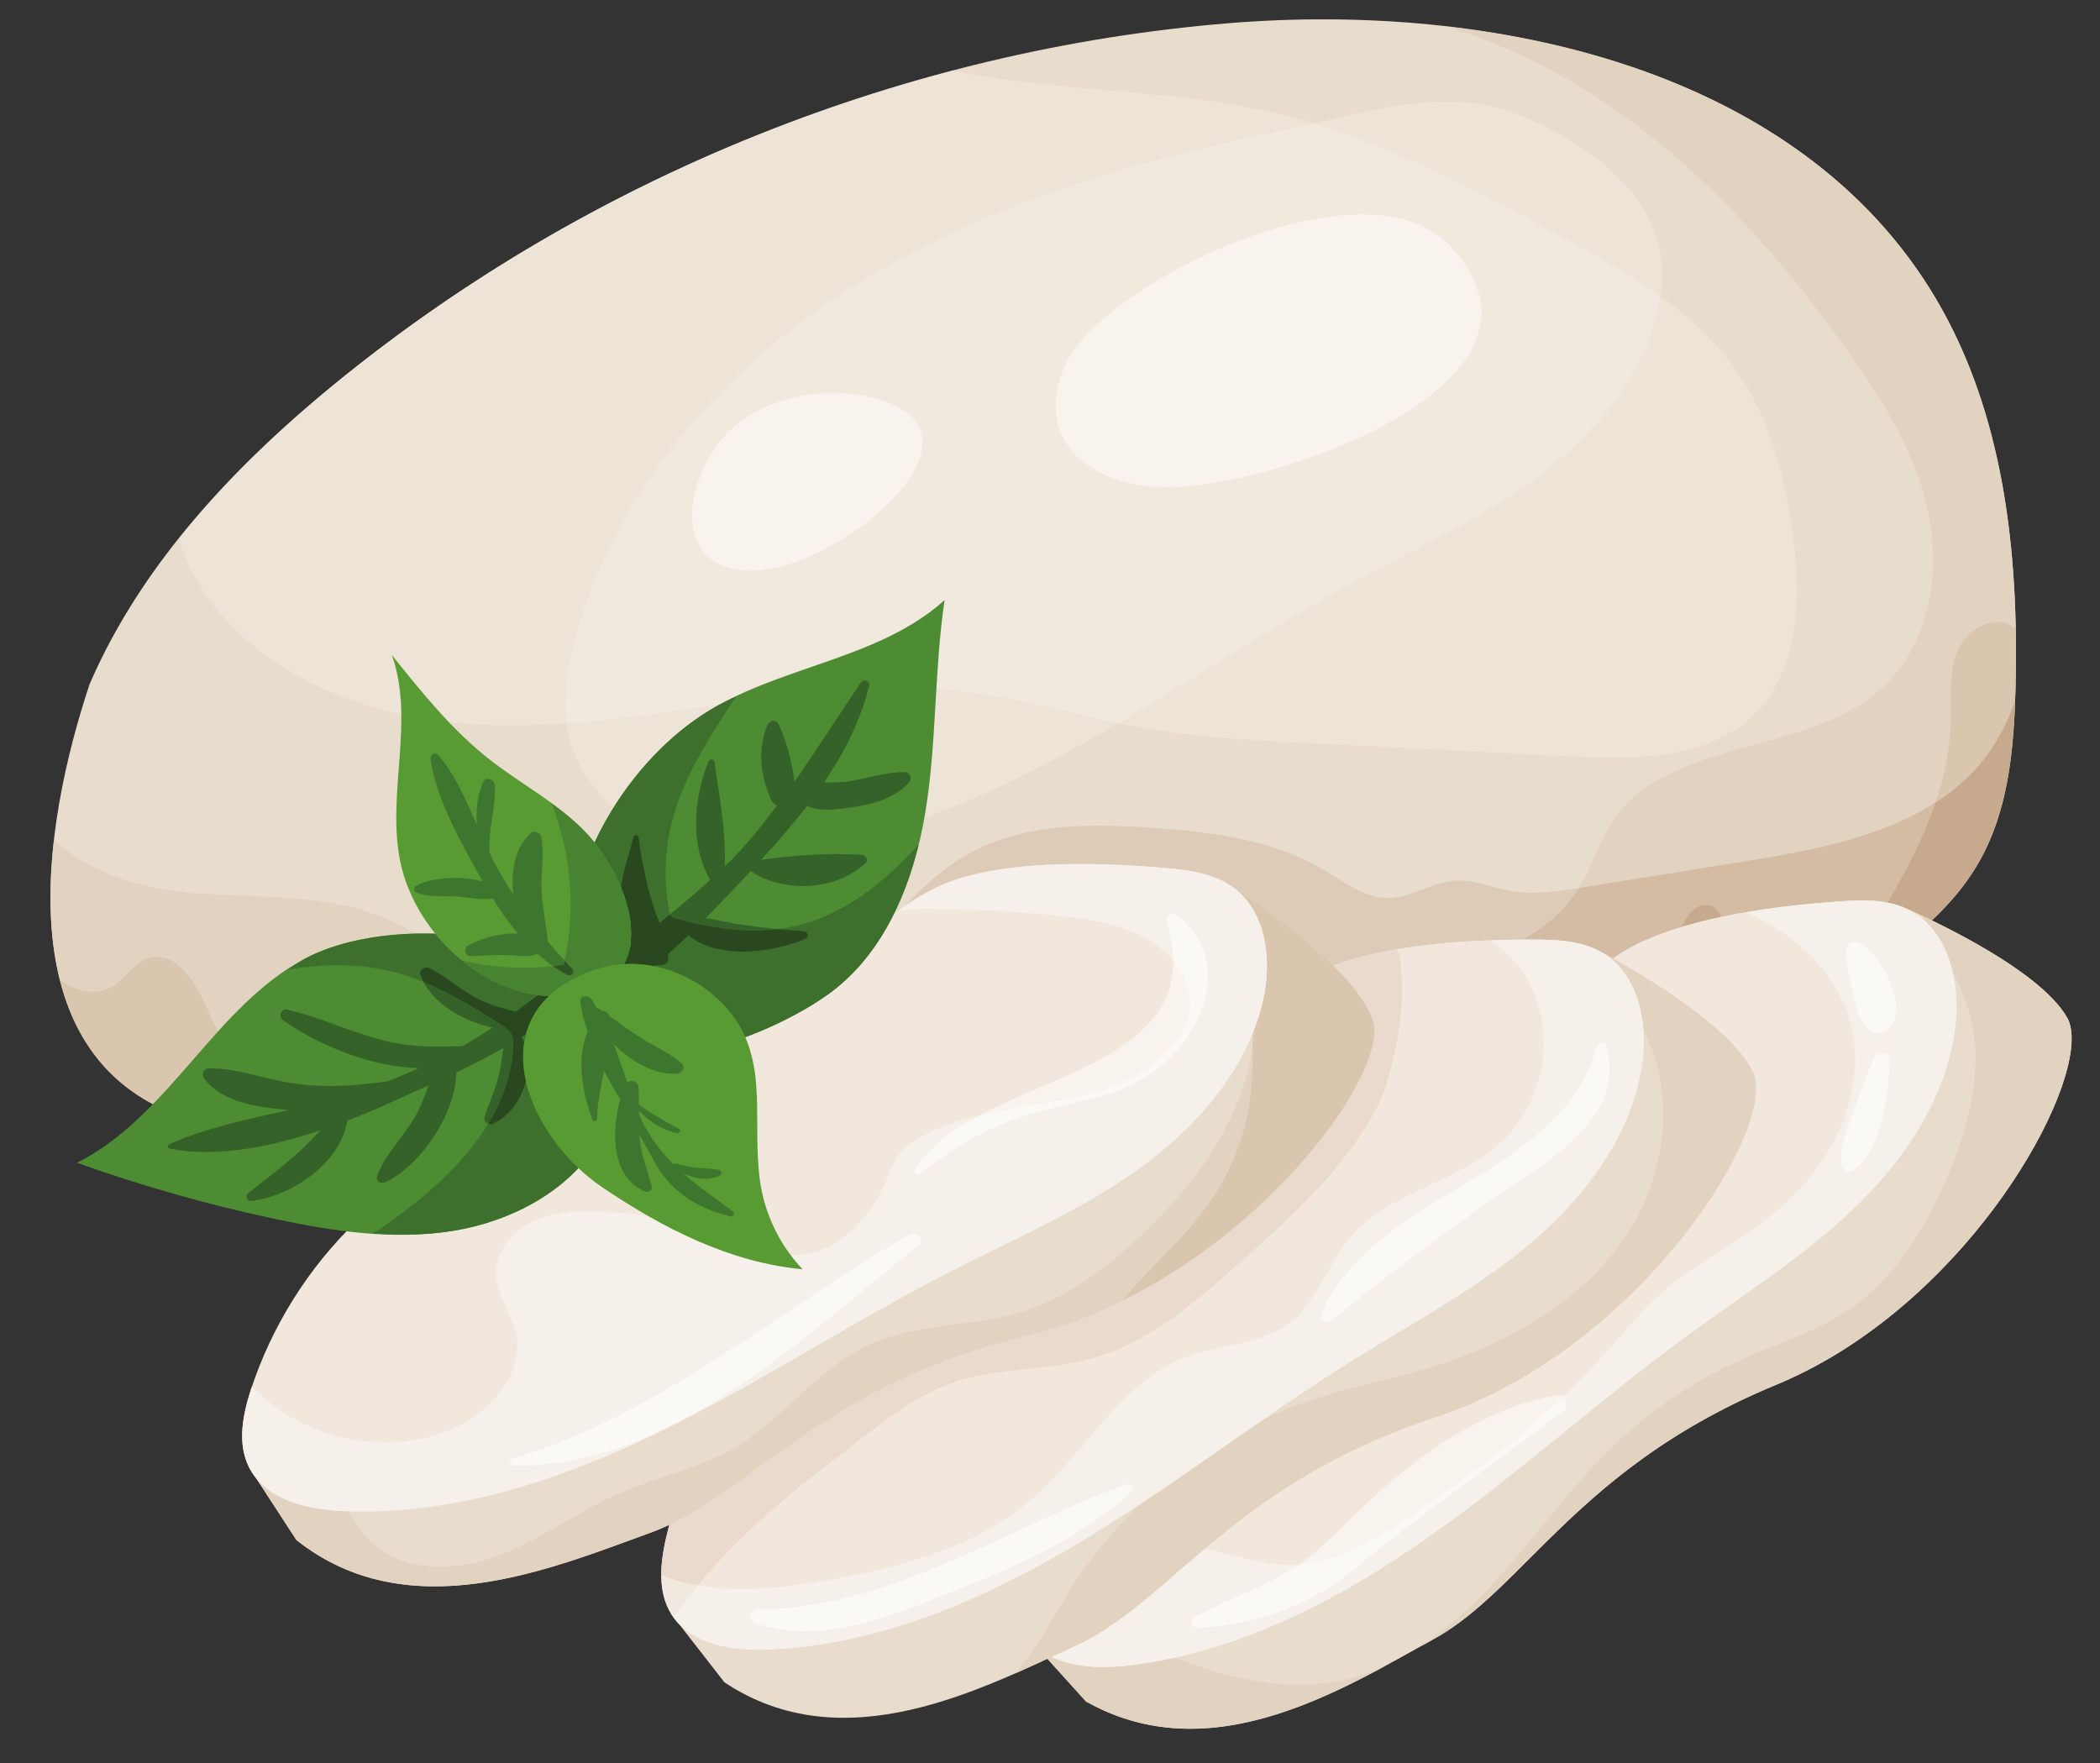 <svg xmlns="http://www.w3.org/2000/svg" xmlns:xlink="http://www.w3.org/1999/xlink" width="493" zoomAndPan="magnify" viewBox="0 0 369.75 310.5" height="414" preserveAspectRatio="xMidYMid meet" version="1.0"><rect x="0" y="0" width="369.75" height="310.5" fill="#333333" stroke="none"/><defs><clipPath id="e68ceb6708"><path d="M 180.977 160.008 L 364.758 160.008 L 364.758 304.414 L 180.977 304.414 Z M 180.977 160.008 " clip-rule="nonzero"/></clipPath><clipPath id="a7797dc5ed"><path d="M 184.281 292 L 212.242 292 L 212.242 304.414 L 184.281 304.414 Z M 184.281 292 " clip-rule="nonzero"/></clipPath><clipPath id="8dce4be200"><path d="M 184.281 291.66 L 244 291.66 L 244 304.414 L 184.281 304.414 Z M 184.281 291.66 " clip-rule="nonzero"/></clipPath></defs><path fill="#e8dccd" d="M 15.773 120.477 C 25.09 98.922 41.855 81.41 60.102 66.66 C 104.367 30.879 159.5 8.777 216.188 4.098 C 263.062 0.227 316.859 12.059 340.848 52.586 C 352.918 72.984 355.5 97.652 354.875 121.359 C 354.602 131.742 353.66 142.496 348.578 151.551 C 343.238 161.074 333.949 167.625 324.785 173.547 C 310.789 182.59 296.352 190.953 281.539 198.586 C 262.52 208.391 242.512 217.105 221.262 219.555 C 202.797 221.684 184.152 219 165.758 216.32 C 123.758 210.207 71.637 210.805 31.746 196.535 C 1.016 185.543 7.449 145.492 15.773 120.477 " fill-opacity="1" fill-rule="nonzero"/><path fill="#6e7274" d="M 348.602 151.504 C 348.605 151.504 348.605 151.5 348.605 151.496 C 348.605 151.5 348.605 151.504 348.602 151.504 M 348.629 151.457 C 348.633 151.453 348.633 151.449 348.637 151.445 C 348.633 151.449 348.633 151.453 348.629 151.457 M 348.656 151.41 C 348.66 151.402 348.664 151.398 348.664 151.395 C 348.664 151.398 348.66 151.406 348.656 151.41 M 348.684 151.359 C 348.688 151.355 348.691 151.348 348.695 151.344 C 348.691 151.348 348.688 151.355 348.684 151.359 M 348.711 151.309 C 348.715 151.305 348.719 151.297 348.723 151.289 C 348.719 151.297 348.715 151.305 348.711 151.309 M 348.738 151.266 C 348.742 151.258 348.746 151.246 348.75 151.238 C 348.746 151.246 348.742 151.254 348.738 151.266 M 348.762 151.219 C 348.77 151.207 348.773 151.195 348.781 151.188 C 348.773 151.195 348.77 151.207 348.762 151.219 M 348.789 151.168 C 348.797 151.156 348.801 151.148 348.805 151.137 C 348.801 151.148 348.797 151.156 348.789 151.168 M 348.82 151.117 C 348.824 151.105 348.828 151.098 348.832 151.086 C 348.828 151.098 348.824 151.105 348.82 151.117 M 348.848 151.066 C 348.848 151.059 348.855 151.051 348.859 151.039 C 348.855 151.051 348.848 151.059 348.848 151.066 M 348.875 151.012 C 348.879 151.008 348.883 151 348.883 150.992 C 348.883 151 348.879 151.008 348.875 151.012 M 348.902 150.961 C 348.906 150.953 348.906 150.949 348.914 150.941 C 348.906 150.949 348.906 150.953 348.902 150.961 M 348.93 150.906 C 348.934 150.902 348.938 150.898 348.938 150.895 C 348.938 150.898 348.934 150.902 348.93 150.906 M 348.957 150.855 C 348.961 150.852 348.965 150.848 348.965 150.844 C 348.961 150.848 348.961 150.852 348.957 150.855 M 348.988 150.805 C 348.988 150.801 348.988 150.801 348.988 150.797 C 348.988 150.801 348.988 150.801 348.988 150.805 M 349.012 150.754 C 349.012 150.754 349.016 150.75 349.016 150.75 C 349.012 150.754 349.012 150.754 349.012 150.754 " fill-opacity="1" fill-rule="nonzero"/><path fill="#decbb7" d="M 234.785 170.055 C 229.516 164.844 222.797 160.059 219.34 157.719 C 217.902 156.746 217.016 156.184 217.016 156.184 C 216.133 155.559 215.188 155.055 214.199 154.648 C 211.934 153.715 209.434 153.289 206.953 153.023 C 206.559 152.984 206.164 152.945 205.77 152.91 C 203.219 152.68 200.469 152.473 197.609 152.336 C 195.195 152.215 192.703 152.145 190.195 152.145 C 182.617 152.145 174.875 152.797 168.555 154.801 C 168.504 154.816 168.457 154.828 168.406 154.844 C 168.402 154.848 168.398 154.848 168.395 154.852 C 168.391 154.852 168.387 154.852 168.383 154.855 C 165.273 155.863 162.301 157.5 159.406 159.449 C 162.82 155.836 166.508 152.523 170.855 150.164 C 177.742 146.414 185.617 145.395 193.543 145.395 C 196.715 145.395 199.898 145.559 203.027 145.777 C 213.359 146.496 224.012 147.809 232.93 153.086 C 236.574 155.238 240.18 158.121 244.395 158.121 C 244.445 158.121 244.492 158.121 244.539 158.121 C 248.484 158.059 251.992 155.418 255.922 155.086 C 256.219 155.059 256.52 155.047 256.816 155.047 C 260.023 155.047 263.137 156.422 266.336 156.949 C 267.496 157.141 268.66 157.219 269.832 157.219 C 272.555 157.219 275.297 156.793 278 156.359 C 277.934 156.461 277.871 156.559 277.805 156.66 C 275.406 160.391 271.941 163.234 268.07 165.453 C 257.547 165.52 244.469 166.379 234.785 170.055 M 340.145 162.074 C 343.441 158.969 346.352 155.516 348.578 151.551 C 348.832 151.102 349.074 150.645 349.305 150.184 C 349.211 150.375 349.113 150.562 349.016 150.75 C 349.016 150.75 349.012 150.754 349.012 150.754 C 349.004 150.77 348.996 150.785 348.988 150.797 C 348.988 150.801 348.988 150.801 348.988 150.805 C 348.977 150.816 348.969 150.832 348.965 150.844 C 348.965 150.848 348.961 150.852 348.957 150.855 C 348.949 150.867 348.945 150.879 348.938 150.895 C 348.938 150.898 348.934 150.902 348.93 150.906 C 348.926 150.918 348.918 150.93 348.914 150.941 C 348.906 150.949 348.906 150.953 348.902 150.961 C 348.895 150.973 348.891 150.98 348.883 150.992 C 348.883 151 348.879 151.008 348.875 151.012 C 348.871 151.023 348.863 151.031 348.859 151.039 C 348.855 151.051 348.848 151.059 348.848 151.066 C 348.84 151.074 348.836 151.078 348.832 151.086 C 348.828 151.098 348.824 151.105 348.82 151.117 C 348.812 151.125 348.812 151.129 348.805 151.137 C 348.801 151.148 348.797 151.156 348.789 151.168 C 348.785 151.172 348.781 151.18 348.781 151.188 C 348.773 151.195 348.77 151.207 348.762 151.219 C 348.762 151.223 348.754 151.23 348.75 151.238 C 348.746 151.246 348.742 151.258 348.738 151.266 C 348.73 151.273 348.727 151.281 348.723 151.289 C 348.719 151.297 348.715 151.305 348.711 151.309 C 348.707 151.32 348.699 151.332 348.695 151.344 C 348.691 151.348 348.688 151.355 348.684 151.359 C 348.68 151.371 348.672 151.383 348.664 151.395 C 348.664 151.398 348.66 151.402 348.656 151.41 C 348.652 151.422 348.645 151.434 348.637 151.445 C 348.633 151.449 348.633 151.453 348.629 151.457 C 348.621 151.473 348.613 151.484 348.605 151.496 C 348.605 151.5 348.605 151.504 348.602 151.504 C 348.594 151.52 348.586 151.535 348.578 151.551 C 348.066 152.461 347.52 153.344 346.941 154.203 C 344.996 157.086 342.684 159.684 340.145 162.074 M 349.32 150.156 C 349.324 150.148 349.328 150.145 349.328 150.137 C 349.328 150.145 349.324 150.148 349.32 150.156 M 349.352 150.102 C 349.352 150.098 349.352 150.094 349.352 150.094 C 349.352 150.094 349.352 150.098 349.352 150.102 " fill-opacity="1" fill-rule="nonzero"/><path fill="#a5a7a6" d="M 354.961 114.949 C 354.961 93.254 351.836 71.152 340.848 52.586 C 339.836 50.879 338.77 49.219 337.652 47.609 C 338.77 49.219 339.836 50.879 340.848 52.586 C 351.836 71.152 354.961 93.254 354.961 114.949 " fill-opacity="1" fill-rule="nonzero"/><path fill="#e2d2c0" d="M 26.93 194.426 C 10.34 185.652 7.363 166.605 9.504 147.875 C 15.441 153.605 24.348 156.266 32.531 157.098 C 43.484 158.211 54.836 157.172 65.258 160.727 C 68.062 161.684 70.734 162.953 73.328 164.398 C 65.996 164.551 58.969 166.023 53.777 168.758 C 53.762 168.766 53.75 168.773 53.734 168.781 C 47.816 171.91 42.992 176.547 38.441 181.555 C 37.836 180.621 37.328 179.645 36.953 178.688 C 35.188 174.148 31.906 168.465 27.645 168.465 C 27.031 168.465 26.398 168.582 25.746 168.84 C 23.434 169.746 22.117 172.199 20.023 173.539 C 18.84 174.297 17.602 174.629 16.348 174.629 C 14.383 174.629 12.391 173.809 10.543 172.527 C 12.863 181.742 17.855 189.625 26.93 194.422 L 26.93 194.426 M 278 156.359 C 280.301 152.648 281.504 148.316 283.926 144.676 C 293.941 129.625 318.316 133.293 331.543 120.98 C 339.594 113.492 341.797 101.219 339.559 90.441 C 337.328 79.664 331.309 70.086 324.891 61.152 C 312.859 44.391 298.828 28.758 281.602 17.426 C 273.289 11.961 264.168 7.562 254.648 4.664 C 287.723 8.445 319.414 21.312 337.652 47.609 C 338.77 49.219 339.836 50.879 340.848 52.586 C 351.836 71.152 354.961 93.254 354.961 114.949 C 354.961 117.094 354.93 119.23 354.875 121.359 C 354.969 117.832 354.977 114.277 354.91 110.723 C 354.715 110.562 354.543 110.379 354.328 110.242 C 353.504 109.727 352.609 109.496 351.699 109.496 C 348.832 109.496 345.828 111.793 344.633 114.617 C 343.062 118.336 343.551 122.551 343.473 126.59 C 343.375 131.668 342.363 136.57 340.75 141.328 C 331.32 147.383 319.047 149.754 307.672 151.586 C 297.828 153.168 287.98 154.754 278.141 156.336 C 278.09 156.344 278.043 156.352 278 156.359 " fill-opacity="1" fill-rule="nonzero"/><path fill="#d4bca4" d="M 284.012 168.785 C 282.84 168.133 282.141 167.77 282.141 167.77 C 281.645 167.477 281.133 167.219 280.609 166.996 C 277.539 165.68 274.031 165.473 270.656 165.453 C 270.652 165.453 270.648 165.453 270.645 165.453 C 270.629 165.453 270.617 165.453 270.602 165.453 C 270.598 165.453 270.594 165.453 270.59 165.453 C 270.203 165.449 269.812 165.449 269.414 165.449 C 268.973 165.449 268.523 165.449 268.07 165.453 C 271.941 163.234 275.406 160.391 277.805 156.66 C 277.871 156.559 277.934 156.461 278 156.359 C 278.043 156.352 278.09 156.344 278.141 156.336 C 287.98 154.754 297.828 153.168 307.672 151.586 C 319.047 149.754 331.32 147.383 340.75 141.328 C 338.688 147.422 335.645 153.273 332.293 158.938 C 330.836 158.656 329.328 158.559 327.816 158.559 C 326.668 158.559 325.52 158.613 324.383 158.691 C 324.117 158.711 323.844 158.73 323.57 158.746 C 321.242 158.914 318.766 159.129 316.215 159.406 C 316.043 159.375 315.871 159.355 315.695 159.355 C 315.273 159.355 314.844 159.449 314.422 159.613 C 310.691 160.059 306.84 160.652 303.082 161.449 C 302.602 160.176 301.719 159.309 300.367 159.309 C 300.219 159.309 300.066 159.316 299.906 159.34 C 298.207 159.566 297.074 161.18 296.281 162.703 C 296.184 162.887 296.09 163.07 295.996 163.254 C 293.109 164.133 290.379 165.172 287.922 166.398 C 286.574 167.078 285.273 167.883 284.012 168.785 " fill-opacity="1" fill-rule="nonzero"/><path fill="#ede3d7" d="M 283.953 133.406 C 281.441 133.406 278.934 133.309 276.492 133.184 C 261.383 132.426 246.273 131.668 231.164 130.91 C 220.93 130.395 210.66 129.875 200.57 128.059 C 199.355 127.84 198.137 127.602 196.926 127.352 C 210.91 119.141 224.578 110.047 238.762 102.355 C 249.332 96.625 260.352 91.598 270.078 84.523 C 279.801 77.449 288.324 67.949 291.512 56.344 C 291.887 54.977 292.188 53.582 292.383 52.176 C 297.551 55.91 302.227 60.184 305.863 65.418 C 311.852 74.047 314.465 84.59 315.762 95.02 C 317.094 105.762 316.672 117.957 309.047 125.633 C 302.664 132.059 293.266 133.406 283.953 133.406 " fill-opacity="1" fill-rule="nonzero"/><path fill="#ffffff" d="M 60.039 66.711 C 60.039 66.711 60.043 66.707 60.043 66.707 C 60.043 66.707 60.039 66.711 60.039 66.711 M 60.188 66.594 C 60.191 66.586 60.203 66.578 60.211 66.574 C 60.203 66.578 60.195 66.586 60.188 66.594 M 60.281 66.516 C 60.285 66.512 60.285 66.512 60.289 66.508 C 60.289 66.508 60.281 66.516 60.281 66.516 M 60.375 66.441 C 60.379 66.438 60.387 66.43 60.395 66.426 C 60.387 66.43 60.383 66.434 60.375 66.441 M 60.465 66.367 C 60.469 66.363 60.473 66.359 60.477 66.355 C 60.477 66.359 60.469 66.363 60.465 66.367 M 60.566 66.285 L 60.566 66.285 M 60.656 66.215 L 60.66 66.211 C 60.656 66.211 60.66 66.211 60.656 66.215 " fill-opacity="1" fill-rule="nonzero"/><path fill="#ede3d7" d="M 90.211 127.727 C 86.477 127.727 82.746 127.551 79.02 127.145 C 75.469 123.418 72.219 119.371 68.996 115.348 C 70.203 118.723 70.617 122.223 70.664 125.785 C 58.078 123.023 46.109 117.059 38.055 107.121 C 34.707 102.992 32.66 98.957 31.48 94.883 C 39.801 84.453 49.652 75.113 60.039 66.711 C 60.039 66.711 60.043 66.707 60.043 66.707 C 60.062 66.691 60.086 66.676 60.102 66.66 C 60.133 66.637 60.156 66.613 60.188 66.594 C 60.195 66.586 60.203 66.578 60.211 66.574 C 60.23 66.555 60.258 66.535 60.281 66.516 C 60.281 66.516 60.289 66.508 60.289 66.508 C 60.316 66.484 60.348 66.465 60.375 66.441 C 60.383 66.434 60.387 66.43 60.395 66.426 C 60.418 66.406 60.441 66.387 60.465 66.367 C 60.469 66.363 60.477 66.359 60.477 66.355 C 60.508 66.332 60.535 66.309 60.566 66.285 C 60.598 66.262 60.625 66.238 60.656 66.215 C 60.66 66.211 60.656 66.211 60.66 66.211 C 92.051 40.969 128.879 22.633 167.816 12.438 C 169.59 12.777 171.359 13.141 173.141 13.434 C 190.195 16.203 207.707 15.949 224.531 19.887 C 226.828 20.426 229.102 21.039 231.355 21.719 C 229.695 22.102 228.043 22.469 226.41 22.805 C 199.637 28.262 172.883 36.008 149.766 50.602 C 126.648 65.191 107.332 87.375 100.883 113.977 C 99.82 118.359 99.109 122.934 99.707 127.387 C 96.539 127.602 93.375 127.727 90.211 127.727 " fill-opacity="1" fill-rule="nonzero"/><path fill="#ede3d7" d="M 162.754 144.043 C 162.82 143.672 162.883 143.301 162.941 142.93 C 164.098 135.828 164.434 128.625 164.859 121.434 C 167.09 121.566 169.316 121.773 171.539 122.066 C 180.113 123.195 188.457 125.594 196.926 127.352 C 185.871 133.84 174.613 139.781 162.754 144.043 M 108.059 142.16 C 104.035 138.656 101.027 134.102 99.961 128.891 C 99.859 128.391 99.773 127.891 99.707 127.387 C 108.219 126.805 116.727 125.57 125.18 124.363 C 125.613 124.301 126.051 124.238 126.488 124.176 C 126.477 124.18 126.465 124.188 126.457 124.191 C 126.434 124.203 126.414 124.215 126.391 124.227 C 119.23 128.203 112.789 134.613 108.059 142.16 M 292.383 52.176 C 286.977 48.273 281.031 44.965 275.188 41.766 C 261.07 34.039 246.715 26.348 231.355 21.719 C 239.07 19.938 247.016 17.875 254.758 17.875 C 259.207 17.875 263.594 18.555 267.824 20.367 C 278.668 25.012 290.867 32.941 292.473 45.695 C 292.746 47.848 292.684 50.027 292.383 52.176 " fill-opacity="1" fill-rule="nonzero"/><path fill="#f1e8de" d="M 99.707 127.387 C 99.109 122.934 99.82 118.359 100.883 113.977 C 107.332 87.375 126.648 65.191 149.766 50.602 C 172.883 36.008 199.637 28.262 226.41 22.805 C 228.043 22.469 229.695 22.102 231.355 21.719 C 246.715 26.348 261.07 34.039 275.188 41.766 C 281.031 44.965 286.977 48.273 292.383 52.176 C 292.188 53.582 291.887 54.977 291.512 56.344 C 288.324 67.949 279.801 77.449 270.078 84.523 C 260.352 91.598 249.332 96.625 238.762 102.355 C 224.578 110.047 210.91 119.141 196.926 127.352 C 188.457 125.594 180.113 123.195 171.539 122.066 C 169.316 121.773 167.09 121.566 164.859 121.434 C 165.172 116.16 165.535 110.895 166.312 105.672 C 155.379 115.543 139.367 117.047 126.488 124.176 C 126.051 124.238 125.613 124.301 125.18 124.363 C 116.727 125.57 108.219 126.805 99.707 127.387 M 146.742 69.145 C 140.203 69.145 133.164 71.352 128.559 75.695 C 120.641 83.168 117.332 100.367 132.195 100.531 C 132.246 100.531 132.301 100.531 132.352 100.531 C 148.355 100.535 179.109 74.152 151.164 69.5 C 149.742 69.266 148.254 69.145 146.742 69.145 M 239.77 37.73 C 221.008 37.73 195.148 51.988 188.582 62.367 C 185.75 66.84 184.789 72.816 187.34 77.461 C 189.992 82.285 195.668 84.594 201.078 85.57 C 202.188 85.77 203.5 85.867 204.973 85.867 C 225.621 85.867 278.309 66.723 255.098 43.059 C 251.398 39.289 245.973 37.73 239.77 37.73 " fill-opacity="1" fill-rule="nonzero"/><path fill="#f9f3ee" d="M 204.973 85.867 C 203.5 85.867 202.188 85.77 201.078 85.57 C 195.668 84.594 189.992 82.285 187.34 77.461 C 184.789 72.816 185.75 66.84 188.582 62.367 C 195.148 51.988 221.008 37.73 239.77 37.73 C 245.973 37.73 251.398 39.289 255.098 43.059 C 278.309 66.723 225.621 85.867 204.973 85.867 " fill-opacity="1" fill-rule="nonzero"/><path fill="#dac6af" d="M 349.305 150.184 C 349.312 150.176 349.316 150.164 349.32 150.156 C 349.316 150.164 349.312 150.176 349.305 150.184 M 349.328 150.137 C 349.336 150.125 349.344 150.113 349.352 150.102 C 349.344 150.113 349.336 150.125 349.328 150.137 M 349.352 150.094 C 353.453 141.953 354.473 132.574 354.801 123.383 C 353.688 126.461 352.309 129.422 350.449 132.113 C 347.828 135.906 344.516 138.91 340.75 141.328 C 342.363 136.57 343.375 131.668 343.473 126.59 C 343.551 122.551 343.062 118.336 344.633 114.617 C 345.828 111.793 348.832 109.496 351.699 109.496 C 352.609 109.496 353.504 109.727 354.328 110.242 C 354.543 110.379 354.715 110.562 354.91 110.723 C 354.977 114.277 354.969 117.832 354.875 121.359 C 354.613 131.191 353.754 141.355 349.352 150.094 " fill-opacity="1" fill-rule="nonzero"/><path fill="#c7a98e" d="M 340.145 162.074 C 337.711 160.898 336.098 160.203 336.008 160.164 C 336.008 160.164 336.004 160.164 336.004 160.16 C 334.824 159.574 333.578 159.184 332.293 158.938 C 335.645 153.273 338.688 147.422 340.75 141.328 C 344.516 138.91 347.828 135.906 350.449 132.113 C 352.309 129.422 353.688 126.461 354.801 123.383 C 354.473 132.574 353.453 141.953 349.352 150.094 C 349.352 150.094 349.352 150.098 349.352 150.102 C 349.344 150.113 349.336 150.125 349.328 150.137 C 349.328 150.145 349.324 150.148 349.32 150.156 C 349.316 150.164 349.312 150.176 349.305 150.184 C 349.074 150.645 348.832 151.102 348.578 151.551 C 346.352 155.516 343.441 158.969 340.145 162.074 " fill-opacity="1" fill-rule="nonzero"/><path fill="#dac6af" d="M 26.93 194.422 C 17.855 189.625 12.863 181.742 10.543 172.527 C 12.391 173.809 14.383 174.629 16.348 174.629 C 17.602 174.629 18.84 174.297 20.023 173.539 C 22.117 172.199 23.434 169.746 25.746 168.84 C 26.398 168.582 27.031 168.465 27.645 168.465 C 31.906 168.465 35.188 174.148 36.953 178.688 C 37.328 179.645 37.836 180.621 38.441 181.555 C 34.574 185.809 30.902 190.332 26.93 194.422 " fill-opacity="1" fill-rule="nonzero"/><path fill="#c7a98e" d="M 295.996 163.254 C 296.09 163.07 296.184 162.887 296.281 162.703 C 297.074 161.18 298.207 159.566 299.906 159.34 C 300.066 159.316 300.219 159.309 300.367 159.309 C 301.719 159.309 302.602 160.176 303.082 161.449 C 300.664 161.961 298.281 162.555 295.996 163.254 M 314.422 159.613 C 314.844 159.449 315.273 159.355 315.695 159.355 C 315.871 159.355 316.043 159.375 316.215 159.406 C 315.621 159.473 315.023 159.539 314.422 159.613 " fill-opacity="1" fill-rule="nonzero"/><path fill="#f9f3ee" d="M 132.352 100.531 C 132.301 100.531 132.246 100.531 132.195 100.531 C 117.332 100.367 120.641 83.168 128.559 75.695 C 133.164 71.352 140.203 69.145 146.742 69.145 C 148.254 69.145 149.742 69.266 151.164 69.5 C 179.109 74.152 148.355 100.535 132.352 100.531 " fill-opacity="1" fill-rule="nonzero"/><g clip-path="url(#e68ceb6708)"><path fill="#e8dccd" d="M 336.004 160.164 C 336.004 160.164 358.672 169.883 363.969 179.191 C 369.262 188.5 347.406 229.535 312.676 243.871 C 277.941 258.211 268.484 279.766 252.449 288.621 C 236.414 297.477 213.211 312.023 191.207 299.609 L 180.977 288.281 L 336.004 160.164 " fill-opacity="1" fill-rule="nonzero"/></g><g clip-path="url(#a7797dc5ed)"><path fill="#a5a7a6" d="M 209.555 304.414 C 205.609 304.414 201.625 303.836 197.656 302.496 C 201.629 303.836 205.613 304.414 209.559 304.414 C 210.367 304.414 211.172 304.387 211.977 304.344 C 211.172 304.387 210.363 304.414 209.555 304.414 M 211.988 304.344 C 211.996 304.34 212.004 304.34 212.012 304.34 C 212.004 304.34 211.996 304.34 211.988 304.344 M 197.648 302.492 C 197.648 302.492 197.645 302.492 197.641 302.492 C 197.645 302.492 197.648 302.492 197.648 302.492 M 191.285 299.652 C 191.281 299.648 191.277 299.648 191.273 299.648 C 191.277 299.648 191.281 299.648 191.285 299.652 M 191.207 299.609 L 184.418 292.09 L 191.207 299.609 " fill-opacity="1" fill-rule="nonzero"/></g><g clip-path="url(#8dce4be200)"><path fill="#e2d2c0" d="M 209.559 304.414 C 205.613 304.414 201.629 303.836 197.656 302.496 C 197.656 302.496 197.652 302.496 197.648 302.492 C 197.648 302.492 197.645 302.492 197.641 302.492 C 195.516 301.773 193.395 300.836 191.285 299.652 C 191.281 299.648 191.277 299.648 191.273 299.648 C 191.25 299.633 191.23 299.621 191.207 299.609 L 184.418 292.09 C 184.664 291.977 184.906 291.863 185.145 291.754 C 187.812 293.078 191.016 293.547 194.211 293.547 C 195.691 293.547 197.168 293.445 198.594 293.281 C 201.383 292.957 204.141 292.488 206.867 291.887 C 213.984 294.684 221.316 296.629 228.637 296.629 C 231.809 296.629 234.98 296.262 238.129 295.441 C 240.125 294.922 242.031 294.188 243.895 293.352 C 234.434 298.473 223.418 303.672 212.012 304.34 C 212.004 304.34 211.996 304.34 211.988 304.344 C 211.984 304.344 211.98 304.344 211.977 304.344 C 211.172 304.387 210.367 304.414 209.559 304.414 " fill-opacity="1" fill-rule="nonzero"/></g><path fill="#a5a7a6" d="M 250.195 289.875 C 250.199 289.875 250.207 289.867 250.211 289.867 C 250.945 289.457 251.668 289.055 252.375 288.66 C 251.664 289.055 250.93 289.465 250.195 289.875 M 268.395 275.348 C 268.465 275.281 268.535 275.211 268.602 275.145 C 268.535 275.211 268.465 275.281 268.395 275.348 M 269.09 274.656 C 269.141 274.605 269.191 274.555 269.242 274.504 C 269.191 274.555 269.141 274.605 269.09 274.656 M 269.43 274.316 C 269.496 274.25 269.562 274.184 269.629 274.117 C 269.562 274.184 269.496 274.25 269.43 274.316 M 270.102 273.645 C 270.133 273.613 270.164 273.582 270.195 273.547 C 270.164 273.582 270.133 273.613 270.102 273.645 M 270.84 272.906 C 270.844 272.902 270.848 272.898 270.852 272.895 C 270.848 272.898 270.844 272.902 270.84 272.906 M 310.746 244.688 C 311.379 244.414 312.023 244.141 312.676 243.871 C 315.828 242.57 318.879 241.047 321.809 239.348 C 318.879 241.047 315.828 242.57 312.676 243.871 C 312.023 244.141 311.379 244.414 310.746 244.688 M 362.93 177.641 C 362.93 177.641 362.93 177.637 362.93 177.637 C 362.93 177.637 362.93 177.641 362.93 177.641 M 362.918 177.621 C 358.957 172.438 350.316 167.297 343.887 163.953 C 350.312 167.293 358.953 172.434 362.918 177.621 " fill-opacity="1" fill-rule="nonzero"/><path fill="#e2d2c0" d="M 250.211 289.867 C 255.16 286.598 259.621 282.449 263.621 278.043 C 270.637 270.316 276.68 261.691 284.223 254.473 C 290.762 248.215 298.375 243.094 306.633 239.398 C 313.129 236.492 320.078 234.426 325.922 230.371 C 333.484 225.121 338.559 216.969 342.309 208.551 C 345.625 201.102 348.105 193.074 347.793 184.922 C 347.594 179.766 346.023 175.395 343.789 171.062 C 342.938 167.508 341.285 164.23 338.672 161.953 C 338.57 161.715 338.477 161.48 338.391 161.242 C 339.785 161.895 341.707 162.82 343.887 163.953 C 350.316 167.297 358.957 172.438 362.918 177.621 C 362.922 177.629 362.926 177.633 362.93 177.637 C 362.93 177.637 362.93 177.641 362.93 177.641 C 363.324 178.16 363.672 178.676 363.969 179.191 C 368.781 187.656 351.152 222.344 321.809 239.348 C 318.879 241.047 315.828 242.57 312.676 243.871 C 312.023 244.141 311.379 244.414 310.746 244.688 C 291.297 253.086 280.023 263.754 270.852 272.895 C 270.848 272.898 270.844 272.902 270.84 272.906 C 270.625 273.121 270.41 273.336 270.195 273.547 C 270.164 273.582 270.133 273.613 270.102 273.645 C 269.945 273.801 269.785 273.957 269.629 274.117 C 269.562 274.184 269.496 274.25 269.43 274.316 C 269.367 274.379 269.305 274.441 269.242 274.504 C 269.191 274.555 269.141 274.605 269.09 274.656 C 268.922 274.82 268.762 274.98 268.602 275.145 C 268.535 275.211 268.465 275.281 268.395 275.348 C 262.965 280.773 258.117 285.492 252.449 288.621 C 252.426 288.637 252.398 288.648 252.375 288.66 C 251.668 289.055 250.945 289.457 250.211 289.867 " fill-opacity="1" fill-rule="nonzero"/><path fill="#f1e7dd" d="M 324.383 158.691 C 328.324 158.422 332.465 158.398 336.004 160.164 C 342.582 163.441 344.949 171.836 344.414 179.18 C 343.496 191.75 336.262 203.121 327.277 211.949 C 318.293 220.777 307.531 227.527 297.367 234.957 C 281.719 246.391 267.352 259.535 251.488 270.672 C 235.625 281.812 217.836 291.051 198.594 293.281 C 192.223 294.02 184.73 293.488 180.977 288.281 C 178.227 284.465 178.406 279.305 179.156 274.66 C 181.023 263.078 185.758 251.969 192.812 242.602 C 210.359 219.32 239.859 208.855 262.309 190.27 C 270.875 183.172 278.059 171.34 287.922 166.398 C 298.145 161.289 313.141 159.457 324.383 158.691 " fill-opacity="1" fill-rule="nonzero"/><path fill="#f1e9e0" d="M 327.277 211.949 C 336.262 203.121 343.496 191.75 344.414 179.18 C 344.605 176.516 344.422 173.711 343.789 171.062 C 344.422 173.711 344.609 176.516 344.414 179.18 C 343.496 191.75 336.262 203.121 327.277 211.949 " fill-opacity="1" fill-rule="nonzero"/><path fill="#e5d6c6" d="M 332.293 158.938 C 330.836 158.656 329.328 158.559 327.816 158.559 C 326.672 158.559 325.52 158.613 324.383 158.691 C 324.117 158.711 323.844 158.73 323.57 158.746 C 323.844 158.73 324.117 158.711 324.383 158.691 C 325.52 158.613 326.668 158.559 327.816 158.559 C 329.328 158.559 330.836 158.656 332.293 158.938 " fill-opacity="1" fill-rule="nonzero"/><path fill="#ddcbb6" d="M 336.008 160.164 C 336.004 160.164 336.004 160.164 336.004 160.164 C 334.82 159.574 333.578 159.184 332.293 158.938 C 333.578 159.184 334.824 159.574 336.004 160.16 C 336.004 160.164 336.008 160.164 336.008 160.164 " fill-opacity="1" fill-rule="nonzero"/><path fill="#f1e9e0" d="M 338.672 161.953 C 337.875 161.254 336.984 160.652 336.004 160.164 C 336.004 160.164 336.004 160.164 336.008 160.164 C 336.988 160.652 337.875 161.254 338.672 161.953 " fill-opacity="1" fill-rule="nonzero"/><path fill="#ede3d9" d="M 343.789 171.062 C 342.938 167.508 341.285 164.23 338.672 161.953 C 341.285 164.23 342.938 167.508 343.789 171.062 " fill-opacity="1" fill-rule="nonzero"/><path fill="#f5f0e9" d="M 194.301 293.539 C 191.094 293.539 187.879 293.062 185.203 291.727 C 186.328 291.203 187.426 290.688 188.492 290.195 C 188.809 290.051 189.117 289.906 189.426 289.766 C 197.172 286.203 203.695 279.789 212.055 272.766 C 216.895 273.574 221.574 275.445 226.477 275.562 C 226.645 275.566 226.809 275.566 226.973 275.566 C 227.539 275.566 228.098 275.543 228.656 275.504 C 222.93 279.434 216.375 281.387 210.309 284.746 C 209.43 285.23 209.793 286.688 210.797 286.688 C 210.809 286.688 210.82 286.688 210.836 286.688 C 220.973 286.328 230.875 282.598 238.699 276.145 C 250.586 266.344 262.906 257.848 275.156 248.602 C 276.195 247.82 276.047 246.477 275.188 245.922 C 277.965 243.293 280.641 240.555 283.191 237.691 C 286.285 234.223 289.203 230.562 292.699 227.5 C 297.539 223.258 303.332 220.285 308.574 216.555 C 314.445 212.371 319.695 207.121 323.031 200.723 C 326.363 194.324 327.652 186.695 325.688 179.75 C 323.496 172.035 317.617 166.234 310.844 162.297 C 309.727 161.645 308.543 161.133 307.348 160.656 C 312.961 159.691 318.602 159.105 323.57 158.746 C 323.844 158.73 324.117 158.711 324.383 158.691 C 325.52 158.613 326.672 158.559 327.816 158.559 C 329.328 158.559 330.836 158.656 332.293 158.938 C 333.578 159.184 334.82 159.574 336.004 160.164 C 336.984 160.652 337.875 161.254 338.672 161.953 C 341.285 164.23 342.938 167.508 343.789 171.062 C 344.422 173.711 344.605 176.516 344.414 179.18 C 343.496 191.75 336.262 203.121 327.277 211.949 C 318.293 220.773 307.531 227.527 297.367 234.957 C 281.84 246.305 267.574 259.328 251.859 270.41 C 251.734 270.496 251.613 270.586 251.488 270.672 C 235.625 281.812 217.836 291.051 198.594 293.281 C 197.195 293.445 195.75 293.539 194.301 293.539 M 331.375 185.488 C 330.727 185.488 330.043 185.844 329.777 186.543 C 328.582 189.707 327.281 192.801 326.203 196.012 C 325.246 198.855 323.887 201.824 324.141 204.867 C 324.219 205.75 324.859 206.273 325.574 206.273 C 325.918 206.273 326.277 206.152 326.602 205.887 C 331.625 201.797 332.406 192.957 332.766 186.949 C 332.824 185.965 332.125 185.488 331.375 185.488 M 326.527 165.805 C 325.762 165.805 325.055 166.402 325.051 167.258 C 325.035 169.812 325.637 172.293 326.234 174.773 C 326.855 177.332 327.117 179.879 329.383 181.484 C 329.773 181.762 330.188 181.879 330.598 181.879 C 331.539 181.879 332.465 181.27 333.027 180.527 C 334.801 178.176 333.527 174.59 332.453 172.148 C 331.32 169.582 329.715 167.367 327.25 165.996 C 327.016 165.867 326.77 165.805 326.527 165.805 " fill-opacity="1" fill-rule="nonzero"/><path fill="#e8dccd" d="M 282.141 167.77 C 282.141 167.77 304.035 179.129 308.637 188.801 C 313.238 198.473 288.449 237.797 252.758 249.547 C 217.07 261.301 206.066 282.109 189.426 289.766 C 172.789 297.418 148.582 310.227 127.547 296.234 L 118.172 284.184 L 282.141 167.77 " fill-opacity="1" fill-rule="nonzero"/><path fill="#eedfd4" d="M 212.055 272.766 C 217.695 268.027 224.168 263.016 232.422 258.41 C 224.168 263.016 217.695 268.027 212.055 272.766 " fill-opacity="1" fill-rule="nonzero"/><path fill="#f3ede3" d="M 188.492 290.195 C 188.809 290.051 189.117 289.906 189.426 289.766 C 197.172 286.203 203.695 279.789 212.055 272.766 C 203.695 279.789 197.172 286.203 189.426 289.766 C 189.117 289.906 188.809 290.051 188.492 290.195 " fill-opacity="1" fill-rule="nonzero"/><path fill="#eedfd4" d="M 309.184 191.48 C 309.164 190.434 308.988 189.531 308.637 188.801 C 304.969 181.09 290.312 172.312 284.516 169.066 C 290.27 172.285 304.957 181.07 308.637 188.801 C 308.988 189.531 309.164 190.434 309.184 191.48 " fill-opacity="1" fill-rule="nonzero"/><path fill="#e2d2c0" d="M 178.766 294.652 C 182.613 290.234 185.277 284.914 188.41 279.949 C 191.898 274.422 196.074 269.34 200.793 264.828 C 208.082 260 215.211 254.926 222.41 249.957 C 225.32 248.586 228.309 247.391 231.363 246.383 C 237.953 244.215 244.793 242.902 251.441 240.918 C 265.609 236.684 279.367 228.852 287.152 216.266 C 292.363 207.84 294.277 197.066 291.742 187.434 C 291.188 185.32 290.336 183.355 289.363 181.445 C 288.988 176.168 287 171.051 282.793 168.188 C 282.785 168.16 282.777 168.133 282.77 168.105 C 283.172 168.324 283.77 168.648 284.516 169.066 C 290.312 172.312 304.969 181.09 308.637 188.801 C 308.988 189.531 309.164 190.434 309.184 191.48 C 309.426 204.266 285.746 238.684 252.758 249.547 C 244.887 252.141 238.215 255.172 232.422 258.41 C 224.168 263.016 217.695 268.027 212.055 272.766 C 203.695 279.789 197.172 286.203 189.426 289.766 C 189.117 289.906 188.809 290.051 188.492 290.195 C 185.469 291.594 182.203 293.141 178.766 294.652 " fill-opacity="1" fill-rule="nonzero"/><path fill="#f1e7dd" d="M 270.656 165.453 C 274.609 165.477 278.738 165.754 282.141 167.77 C 288.461 171.523 290.207 180.07 289.137 187.352 C 287.305 199.824 279.258 210.637 269.652 218.781 C 260.047 226.926 248.824 232.871 238.145 239.535 C 221.699 249.793 206.41 261.848 189.777 271.793 C 173.145 281.742 154.727 289.648 135.375 290.465 C 128.969 290.734 121.531 289.652 118.172 284.184 C 115.707 280.18 116.266 275.047 117.352 270.469 C 120.059 259.055 125.59 248.324 133.312 239.5 C 152.512 217.562 182.695 209.289 206.441 192.395 C 215.504 185.949 223.531 174.672 233.73 170.469 C 244.297 166.121 259.391 165.391 270.656 165.453 " fill-opacity="1" fill-rule="nonzero"/><path fill="#f1e9e0" d="M 133.945 290.504 C 134.426 290.496 134.902 290.484 135.375 290.465 C 134.902 290.484 134.426 290.496 133.945 290.504 M 251.906 231.195 C 258.082 227.414 264.133 223.461 269.652 218.781 C 269.914 218.559 270.176 218.336 270.434 218.109 C 270.176 218.336 269.914 218.559 269.652 218.781 C 264.133 223.461 258.082 227.414 251.906 231.195 M 270.582 217.98 C 270.598 217.969 270.609 217.953 270.625 217.941 C 270.609 217.953 270.598 217.969 270.582 217.98 M 271.086 217.535 C 271.188 217.441 271.289 217.352 271.391 217.258 C 271.289 217.352 271.188 217.441 271.086 217.535 M 271.422 217.234 C 271.441 217.219 271.453 217.203 271.473 217.188 C 271.453 217.203 271.441 217.219 271.422 217.234 M 271.504 217.156 C 271.512 217.148 271.52 217.145 271.527 217.137 C 271.52 217.145 271.512 217.148 271.504 217.156 M 271.594 217.078 C 271.641 217.035 271.691 216.988 271.738 216.945 C 271.691 216.988 271.641 217.035 271.594 217.078 M 272.277 216.449 C 272.281 216.445 272.285 216.441 272.285 216.441 C 272.285 216.441 272.281 216.445 272.277 216.449 M 272.336 216.395 L 272.336 216.395 M 272.496 216.242 C 272.582 216.164 272.664 216.09 272.742 216.012 C 272.664 216.09 272.582 216.164 272.496 216.242 M 273.406 215.375 C 273.41 215.371 273.414 215.367 273.422 215.363 C 273.414 215.367 273.41 215.371 273.406 215.375 M 273.562 215.223 C 273.57 215.215 273.574 215.211 273.582 215.203 C 273.574 215.211 273.57 215.215 273.562 215.223 M 273.824 214.969 C 273.836 214.957 273.844 214.949 273.852 214.938 C 273.844 214.949 273.836 214.957 273.824 214.969 M 273.902 214.891 C 273.938 214.855 273.977 214.816 274.02 214.777 C 273.977 214.816 273.938 214.855 273.902 214.891 M 274.234 214.559 C 274.242 214.551 274.254 214.539 274.262 214.531 C 274.254 214.539 274.242 214.551 274.234 214.559 M 274.461 214.332 C 274.465 214.328 274.469 214.32 274.473 214.316 C 274.469 214.32 274.465 214.328 274.461 214.332 M 274.707 214.078 C 281.98 206.648 287.637 197.559 289.137 187.352 C 289.246 186.613 289.324 185.863 289.375 185.105 C 289.324 185.863 289.246 186.613 289.137 187.352 C 287.637 197.559 281.98 206.648 274.707 214.078 M 289.395 184.695 C 289.398 184.676 289.398 184.656 289.398 184.641 C 289.398 184.656 289.398 184.676 289.395 184.695 " fill-opacity="1" fill-rule="nonzero"/><path fill="#e5d6c6" d="M 280.609 166.996 C 277.539 165.68 274.031 165.473 270.656 165.453 C 270.652 165.453 270.648 165.453 270.645 165.453 C 270.648 165.453 270.652 165.453 270.656 165.453 C 274.031 165.473 277.539 165.68 280.609 166.996 M 270.602 165.453 C 270.598 165.453 270.594 165.453 270.59 165.453 C 270.594 165.453 270.598 165.453 270.602 165.453 " fill-opacity="1" fill-rule="nonzero"/><path fill="#f5f0e9" d="M 133.613 290.504 C 127.656 290.504 121.227 289.156 118.172 284.184 C 118.305 284.402 118.48 284.566 118.629 284.77 C 119.207 284 119.773 283.223 120.336 282.449 C 121.148 281.34 121.988 280.25 122.852 279.188 C 125.309 279.613 127.859 279.789 130.441 279.789 C 134.586 279.789 138.801 279.332 142.789 278.711 C 156.801 276.523 171.312 273.059 181.984 263.703 C 191.289 255.547 197.469 243.129 209.07 238.844 C 214.984 236.66 221.883 236.824 226.926 233.039 C 231.961 229.262 233.777 222.559 237.867 217.77 C 244.641 209.84 256.488 208.289 264.188 201.258 C 270.777 195.234 273.469 185.266 270.801 176.738 C 269.242 171.754 266.309 168.395 262.625 165.574 C 265.051 165.488 267.414 165.449 269.637 165.449 C 269.957 165.449 270.273 165.449 270.59 165.453 C 270.594 165.453 270.598 165.453 270.602 165.453 C 270.617 165.453 270.629 165.453 270.645 165.453 C 270.648 165.453 270.652 165.453 270.656 165.453 C 274.031 165.473 277.539 165.68 280.609 166.996 C 281.133 167.219 281.645 167.477 282.137 167.77 C 287.688 171.062 289.711 178.055 289.398 184.641 C 289.398 184.656 289.398 184.676 289.395 184.695 C 289.391 184.832 289.383 184.969 289.375 185.105 C 289.324 185.863 289.246 186.613 289.137 187.352 C 287.637 197.559 281.98 206.648 274.707 214.078 C 274.629 214.16 274.555 214.238 274.473 214.316 C 274.469 214.32 274.465 214.328 274.461 214.332 C 274.395 214.398 274.328 214.465 274.262 214.531 C 274.254 214.539 274.242 214.551 274.234 214.559 C 274.164 214.633 274.09 214.707 274.02 214.777 C 273.977 214.816 273.938 214.855 273.902 214.891 C 273.887 214.906 273.871 214.922 273.852 214.938 C 273.844 214.949 273.836 214.957 273.824 214.969 C 273.742 215.047 273.664 215.125 273.582 215.203 C 273.574 215.211 273.57 215.215 273.562 215.223 C 273.516 215.27 273.469 215.316 273.422 215.363 C 273.414 215.367 273.41 215.371 273.406 215.375 C 273.188 215.59 272.965 215.801 272.742 216.012 C 272.664 216.09 272.582 216.164 272.496 216.242 C 272.445 216.293 272.391 216.344 272.336 216.395 C 272.316 216.41 272.301 216.426 272.285 216.441 C 272.285 216.441 272.281 216.445 272.277 216.449 C 272.098 216.613 271.922 216.777 271.738 216.945 C 271.691 216.988 271.641 217.035 271.594 217.078 C 271.57 217.098 271.547 217.117 271.527 217.137 C 271.52 217.145 271.512 217.148 271.504 217.156 C 271.496 217.168 271.484 217.176 271.473 217.188 C 271.453 217.203 271.441 217.219 271.422 217.234 C 271.414 217.242 271.402 217.25 271.391 217.258 C 271.289 217.352 271.188 217.441 271.086 217.535 C 270.934 217.672 270.777 217.805 270.625 217.941 C 270.609 217.953 270.598 217.969 270.582 217.98 C 270.531 218.023 270.48 218.066 270.434 218.109 C 270.176 218.336 269.914 218.559 269.652 218.781 C 264.133 223.461 258.082 227.414 251.906 231.195 C 247.328 233.996 242.688 236.699 238.145 239.535 C 222.086 249.551 207.129 261.281 190.945 271.09 C 190.559 271.324 190.168 271.559 189.777 271.793 C 173.148 281.738 154.727 289.648 135.375 290.465 C 134.902 290.484 134.426 290.496 133.945 290.504 C 133.836 290.504 133.723 290.504 133.613 290.504 M 198.695 261.234 C 198.613 261.234 198.527 261.25 198.441 261.281 C 176.988 269.094 156.906 283.211 133.203 283.414 C 131.785 283.43 131.602 285.375 132.879 285.816 C 135.824 286.844 138.812 287.273 141.809 287.273 C 150.605 287.273 159.465 283.566 167.605 280.336 C 178.801 275.895 190.344 270.949 199.258 262.688 C 199.789 262.195 199.355 261.234 198.695 261.234 M 281.996 183.516 C 281.629 183.516 281.266 183.723 281.148 184.145 C 274.961 207.336 242.82 209.395 232.715 231.016 C 232.289 231.926 232.938 232.73 233.723 232.73 C 233.992 232.73 234.277 232.637 234.539 232.422 C 246.211 222.973 257.75 214.504 270.211 206.121 C 277.855 200.98 285.555 194.137 282.848 184.145 C 282.734 183.727 282.367 183.516 281.996 183.516 " fill-opacity="1" fill-rule="nonzero"/><path fill="#6e7274" d="M 117.148 282.004 C 115.918 278.414 116.453 274.25 117.352 270.469 C 117.387 270.32 117.422 270.168 117.461 270.016 C 117.422 270.168 117.387 270.316 117.352 270.469 C 116.453 274.25 115.918 278.414 117.148 282.004 " fill-opacity="1" fill-rule="nonzero"/><path fill="#eadacd" d="M 118.172 284.184 C 117.742 283.488 117.406 282.758 117.148 282.004 C 115.918 278.414 116.453 274.25 117.352 270.469 C 117.387 270.316 117.422 270.168 117.461 270.016 C 117.586 269.508 117.715 269 117.852 268.492 C 129.469 262.969 139.844 251.715 158.445 242.973 C 164.828 239.973 172.176 237.273 180.879 235.199 C 216.535 226.707 244.059 191.191 241.875 180.152 C 241.836 179.957 241.789 179.766 241.73 179.586 C 241.73 179.582 241.727 179.578 241.727 179.574 C 241.727 179.574 241.727 179.57 241.727 179.57 C 241.723 179.566 241.723 179.566 241.723 179.562 C 241.723 179.559 241.723 179.559 241.723 179.559 C 241.719 179.555 241.719 179.551 241.719 179.547 C 241.719 179.547 241.719 179.547 241.719 179.543 C 241.715 179.535 241.711 179.523 241.707 179.512 C 241.707 179.512 241.707 179.508 241.703 179.508 C 241.703 179.504 241.703 179.504 241.703 179.5 C 241.703 179.5 241.699 179.496 241.699 179.496 C 241.699 179.492 241.699 179.488 241.699 179.484 C 241.695 179.484 241.695 179.48 241.695 179.48 C 241.695 179.477 241.695 179.477 241.691 179.473 C 241.691 179.469 241.691 179.469 241.691 179.465 C 241.691 179.465 241.688 179.461 241.688 179.461 C 241.688 179.453 241.684 179.449 241.684 179.445 C 241.684 179.445 241.684 179.441 241.684 179.441 C 241.68 179.438 241.68 179.434 241.68 179.434 C 241.68 179.43 241.676 179.43 241.676 179.426 C 241.676 179.422 241.672 179.422 241.672 179.418 C 241.672 179.418 241.672 179.414 241.672 179.414 C 241.668 179.41 241.668 179.406 241.668 179.406 C 241.668 179.402 241.668 179.402 241.668 179.398 C 241.664 179.395 241.664 179.395 241.664 179.391 C 241.66 179.387 241.66 179.387 241.66 179.383 C 241.66 179.379 241.656 179.375 241.656 179.371 C 241.652 179.363 241.648 179.355 241.648 179.348 C 241.648 179.348 241.645 179.344 241.645 179.344 C 241.645 179.336 241.641 179.328 241.637 179.32 C 241.637 179.32 241.637 179.316 241.637 179.316 C 241.633 179.309 241.629 179.301 241.629 179.293 C 241.625 179.293 241.625 179.293 241.625 179.289 C 241.621 179.281 241.621 179.273 241.617 179.266 C 241.617 179.266 241.613 179.266 241.613 179.262 C 241.613 179.258 241.609 179.25 241.605 179.242 C 241.605 179.242 241.605 179.238 241.605 179.238 C 241.602 179.23 241.598 179.223 241.598 179.215 C 241.598 179.215 241.594 179.211 241.594 179.211 C 241.59 179.203 241.59 179.199 241.586 179.191 C 241.586 179.188 241.586 179.184 241.582 179.184 C 241.582 179.176 241.578 179.172 241.574 179.164 C 241.574 179.16 241.574 179.156 241.574 179.156 C 241.57 179.148 241.566 179.145 241.566 179.141 C 241.566 179.137 241.562 179.133 241.562 179.125 C 241.559 179.121 241.559 179.121 241.555 179.117 C 241.555 179.109 241.551 179.102 241.547 179.094 C 241.547 179.094 241.547 179.094 241.547 179.09 C 240.371 176.195 237.816 173.055 234.785 170.055 C 238.207 168.762 242.062 167.832 246.066 167.148 C 248.391 175.273 245.238 189.578 242.453 194.938 C 236.871 205.703 227.625 214.02 218.574 222.086 C 210.672 229.129 202.387 236.391 192.191 239.219 C 184.074 241.469 175.285 240.734 167.363 243.594 C 161.895 245.566 157.172 249.133 152.543 252.648 C 141.953 260.695 131.215 268.891 122.852 279.188 C 120.617 278.801 118.465 278.207 116.441 277.352 C 116.453 279.773 116.906 282.129 118.172 284.184 " fill-opacity="1" fill-rule="nonzero"/><path fill="#f1e9e0" d="M 118.629 284.77 C 118.48 284.566 118.305 284.402 118.172 284.184 C 116.906 282.129 116.453 279.773 116.441 277.352 C 118.465 278.207 120.617 278.801 122.852 279.188 C 121.988 280.25 121.148 281.34 120.336 282.449 C 119.773 283.223 119.207 284 118.629 284.77 " fill-opacity="1" fill-rule="nonzero"/><path fill="#e8dccd" d="M 217.016 156.184 C 217.016 156.184 237.879 169.348 241.656 179.371 C 245.43 189.395 217.426 226.492 180.879 235.199 C 144.328 243.906 131.617 263.715 114.395 269.941 C 97.176 276.168 71.98 286.891 52.191 271.18 L 43.859 258.383 L 217.016 156.184 " fill-opacity="1" fill-rule="nonzero"/><path fill="#a5a7a6" d="M 81.836 279.07 C 90.258 278.25 98.562 275.641 105.996 273 C 98.562 275.641 90.262 278.254 81.836 279.07 " fill-opacity="1" fill-rule="nonzero"/><path fill="#e4cfc1" d="M 158.445 242.973 C 164.828 239.973 172.176 237.273 180.879 235.199 C 216.535 226.707 244.059 191.191 241.875 180.152 C 244.059 191.191 216.535 226.707 180.879 235.199 C 172.176 237.273 164.828 239.973 158.445 242.973 " fill-opacity="1" fill-rule="nonzero"/><path fill="#e4cfc1" d="M 241.656 179.371 C 241.652 179.363 241.648 179.355 241.648 179.348 C 241.648 179.355 241.652 179.363 241.656 179.371 M 241.645 179.344 C 241.645 179.336 241.641 179.328 241.637 179.32 C 241.641 179.328 241.645 179.336 241.645 179.344 M 241.637 179.316 C 241.633 179.309 241.629 179.301 241.629 179.293 C 241.629 179.301 241.633 179.309 241.637 179.316 M 241.625 179.289 C 241.621 179.281 241.621 179.273 241.617 179.266 C 241.621 179.273 241.621 179.281 241.625 179.289 M 241.613 179.262 C 241.613 179.254 241.609 179.25 241.605 179.242 C 241.609 179.25 241.613 179.258 241.613 179.262 M 241.605 179.238 C 241.605 179.238 241.605 179.238 241.605 179.234 C 241.602 179.23 241.598 179.223 241.598 179.219 C 241.598 179.219 241.598 179.219 241.598 179.215 C 241.598 179.223 241.602 179.23 241.605 179.238 M 241.594 179.211 C 241.59 179.203 241.59 179.199 241.586 179.191 C 241.59 179.199 241.59 179.203 241.594 179.211 M 241.582 179.184 C 241.582 179.176 241.578 179.172 241.578 179.164 C 241.578 179.164 241.574 179.164 241.574 179.164 C 241.578 179.172 241.582 179.176 241.582 179.184 M 241.574 179.156 C 241.57 179.152 241.57 179.152 241.57 179.152 C 241.57 179.152 241.57 179.148 241.57 179.145 C 241.566 179.145 241.566 179.141 241.566 179.141 C 241.566 179.145 241.57 179.148 241.574 179.156 M 241.562 179.125 C 241.562 179.125 241.559 179.125 241.559 179.125 C 241.559 179.121 241.559 179.121 241.559 179.121 C 241.559 179.117 241.555 179.117 241.555 179.117 C 241.559 179.121 241.559 179.121 241.562 179.125 M 241.547 179.094 C 241.547 179.094 241.547 179.094 241.547 179.09 C 241.547 179.094 241.547 179.094 241.547 179.094 " fill-opacity="1" fill-rule="nonzero"/><path fill="#e2d2c0" d="M 76.559 279.336 C 68.145 279.336 59.773 277.195 52.191 271.18 L 45.137 260.34 C 45.293 260.535 45.461 260.723 45.633 260.902 C 49.145 264.641 55.129 265.863 60.477 266.086 C 60.746 266.102 61.016 266.109 61.281 266.117 C 62.578 268.277 63.988 270.328 65.891 271.969 C 69.113 274.746 73.254 275.883 77.535 275.883 C 81.121 275.883 84.805 275.086 88.125 273.797 C 95.414 270.961 101.773 266.141 108.938 263.008 C 115.672 260.066 123.07 258.633 129.402 254.902 C 137.953 249.867 143.938 240.996 152.941 236.824 C 161.438 232.887 171.371 233.707 180.293 230.887 C 187.695 228.547 194.102 223.789 199.832 218.551 C 207.68 211.375 214.68 202.926 218.332 192.934 C 219.395 190.027 220.137 187.023 220.52 183.996 C 220.941 194.715 218.66 204.973 210.789 214.617 C 206.77 219.547 201.625 224.066 197.617 229.02 C 225.301 215.383 244.508 188.25 241.73 179.586 C 241.789 179.766 241.836 179.957 241.875 180.152 C 244.059 191.191 216.535 226.707 180.879 235.199 C 172.176 237.273 164.828 239.973 158.445 242.973 C 138.02 252.566 127.52 265.195 114.395 269.941 C 111.766 270.895 108.949 271.949 105.996 273 C 98.562 275.641 90.258 278.25 81.836 279.07 C 80.082 279.242 78.316 279.336 76.559 279.336 M 241.73 179.586 C 241.73 179.582 241.727 179.578 241.727 179.574 C 241.727 179.578 241.73 179.582 241.73 179.586 M 241.727 179.57 C 241.723 179.566 241.723 179.562 241.723 179.562 C 241.723 179.566 241.723 179.566 241.727 179.57 M 241.723 179.559 C 241.719 179.555 241.719 179.551 241.719 179.547 C 241.719 179.551 241.719 179.555 241.723 179.559 M 241.719 179.543 C 241.715 179.535 241.711 179.523 241.707 179.512 C 241.711 179.523 241.715 179.535 241.719 179.543 M 241.703 179.508 C 241.703 179.504 241.703 179.504 241.703 179.5 C 241.703 179.504 241.703 179.504 241.703 179.508 M 241.699 179.496 C 241.699 179.492 241.699 179.488 241.699 179.484 C 241.699 179.488 241.699 179.492 241.699 179.496 M 241.695 179.48 C 241.695 179.477 241.695 179.477 241.691 179.473 C 241.695 179.477 241.695 179.477 241.695 179.48 M 241.691 179.465 C 241.691 179.465 241.688 179.461 241.688 179.461 C 241.688 179.461 241.691 179.465 241.691 179.465 M 241.684 179.445 C 241.684 179.445 241.684 179.441 241.684 179.441 C 241.684 179.441 241.684 179.445 241.684 179.445 M 241.68 179.434 C 241.68 179.43 241.676 179.43 241.676 179.426 C 241.676 179.43 241.68 179.43 241.68 179.434 M 241.672 179.418 C 241.672 179.418 241.672 179.414 241.672 179.414 C 241.672 179.414 241.672 179.418 241.672 179.418 M 241.668 179.406 C 241.668 179.402 241.668 179.402 241.668 179.398 C 241.668 179.402 241.668 179.402 241.668 179.406 M 241.664 179.391 C 241.66 179.387 241.66 179.387 241.66 179.383 C 241.66 179.387 241.66 179.387 241.664 179.391 M 241.656 179.371 C 241.652 179.363 241.648 179.355 241.648 179.348 C 241.648 179.355 241.652 179.363 241.656 179.371 M 241.645 179.344 C 241.645 179.336 241.641 179.328 241.637 179.32 C 241.641 179.328 241.645 179.336 241.645 179.344 M 241.637 179.316 C 241.633 179.309 241.629 179.301 241.629 179.293 C 241.629 179.301 241.633 179.309 241.637 179.316 M 241.625 179.289 C 241.621 179.281 241.621 179.273 241.617 179.266 C 241.621 179.273 241.621 179.281 241.625 179.289 M 241.613 179.262 C 241.613 179.254 241.609 179.25 241.605 179.242 C 241.609 179.25 241.613 179.254 241.613 179.262 M 241.605 179.234 C 241.602 179.23 241.598 179.223 241.598 179.219 C 241.598 179.223 241.602 179.23 241.605 179.234 M 241.594 179.211 C 241.59 179.203 241.59 179.199 241.586 179.191 C 241.59 179.199 241.59 179.203 241.594 179.211 M 241.582 179.184 C 241.582 179.176 241.578 179.172 241.578 179.164 C 241.578 179.172 241.582 179.176 241.582 179.184 M 241.57 179.152 C 241.57 179.152 241.57 179.148 241.57 179.145 C 241.57 179.148 241.57 179.152 241.57 179.152 M 241.559 179.125 C 241.559 179.121 241.559 179.121 241.559 179.121 C 241.559 179.121 241.559 179.121 241.559 179.125 M 219.109 157.562 C 218.52 157.168 218.035 156.848 217.684 156.621 C 217.676 156.641 217.668 156.66 217.66 156.68 C 217.453 156.508 217.238 156.344 217.016 156.188 C 217.066 156.219 217.848 156.711 219.109 157.562 " fill-opacity="1" fill-rule="nonzero"/><path fill="#d4bca4" d="M 234.781 170.055 C 232.785 168.078 230.578 166.168 228.422 164.422 C 228.414 164.418 228.406 164.41 228.398 164.406 C 224.883 161.566 221.492 159.176 219.34 157.719 C 222.797 160.059 229.516 164.844 234.785 170.055 C 234.785 170.055 234.781 170.055 234.781 170.055 " fill-opacity="1" fill-rule="nonzero"/><path fill="#e4cfc1" d="M 241.73 179.586 L 241.73 179.586 M 241.727 179.574 C 241.727 179.574 241.727 179.57 241.727 179.57 C 241.727 179.57 241.727 179.574 241.727 179.574 M 241.723 179.562 C 241.723 179.559 241.723 179.559 241.723 179.559 C 241.723 179.559 241.723 179.559 241.723 179.562 M 241.719 179.547 C 241.719 179.547 241.719 179.543 241.719 179.543 C 241.719 179.547 241.719 179.547 241.719 179.547 M 241.707 179.512 C 241.707 179.512 241.707 179.512 241.703 179.508 C 241.707 179.508 241.707 179.512 241.707 179.512 M 241.703 179.5 C 241.703 179.5 241.699 179.496 241.699 179.496 C 241.699 179.496 241.703 179.5 241.703 179.5 M 241.699 179.484 C 241.695 179.484 241.695 179.48 241.695 179.48 C 241.695 179.48 241.695 179.484 241.699 179.484 M 241.691 179.473 C 241.691 179.469 241.691 179.469 241.691 179.465 C 241.691 179.469 241.691 179.469 241.691 179.473 M 241.688 179.461 C 241.688 179.453 241.684 179.449 241.684 179.445 C 241.684 179.449 241.688 179.453 241.688 179.461 M 241.684 179.441 C 241.68 179.438 241.68 179.434 241.68 179.434 C 241.68 179.434 241.68 179.438 241.684 179.441 M 241.676 179.426 C 241.676 179.422 241.676 179.422 241.672 179.418 C 241.672 179.422 241.676 179.422 241.676 179.426 M 241.672 179.414 C 241.672 179.41 241.668 179.406 241.668 179.406 C 241.668 179.406 241.668 179.41 241.672 179.414 M 241.668 179.398 C 241.664 179.395 241.664 179.395 241.664 179.391 C 241.664 179.395 241.664 179.395 241.668 179.398 M 241.66 179.383 C 241.66 179.379 241.656 179.375 241.656 179.371 C 241.656 179.375 241.66 179.379 241.66 179.383 M 241.648 179.348 C 241.648 179.348 241.645 179.344 241.645 179.344 C 241.645 179.344 241.648 179.348 241.648 179.348 M 241.637 179.32 C 241.637 179.32 241.637 179.316 241.637 179.316 C 241.637 179.316 241.637 179.32 241.637 179.32 M 241.629 179.293 C 241.625 179.293 241.625 179.293 241.625 179.289 C 241.625 179.293 241.625 179.293 241.629 179.293 M 241.617 179.266 C 241.617 179.266 241.613 179.266 241.613 179.262 C 241.613 179.266 241.617 179.266 241.617 179.266 M 241.605 179.242 C 241.605 179.242 241.605 179.238 241.605 179.238 C 241.605 179.238 241.605 179.242 241.605 179.242 M 241.598 179.215 C 241.598 179.215 241.594 179.211 241.594 179.211 C 241.594 179.211 241.598 179.215 241.598 179.215 M 241.586 179.191 C 241.586 179.188 241.586 179.188 241.582 179.184 C 241.586 179.184 241.586 179.188 241.586 179.191 M 241.574 179.164 C 241.574 179.16 241.574 179.156 241.574 179.156 C 241.574 179.156 241.574 179.16 241.574 179.164 M 241.566 179.141 C 241.566 179.137 241.562 179.129 241.562 179.125 C 241.562 179.133 241.566 179.137 241.566 179.141 M 241.555 179.117 C 241.555 179.109 241.551 179.102 241.547 179.094 C 241.551 179.102 241.555 179.109 241.555 179.117 M 241.547 179.09 C 240.371 176.195 237.816 173.055 234.781 170.055 C 234.785 170.055 234.785 170.055 234.785 170.055 C 237.816 173.055 240.371 176.195 241.547 179.09 " fill-opacity="1" fill-rule="nonzero"/><path fill="#e2d2c0" d="M 220.52 183.996 C 220.496 183.41 220.465 182.828 220.426 182.242 C 220.539 181.965 220.652 181.688 220.758 181.41 C 220.707 182.273 220.629 183.133 220.52 183.996 M 228.422 164.422 L 228.422 164.422 M 228.398 164.406 C 224.754 161.461 221.246 159.004 219.109 157.562 C 219.188 157.613 219.262 157.668 219.34 157.719 C 221.492 159.176 224.883 161.566 228.398 164.406 " fill-opacity="1" fill-rule="nonzero"/><path fill="#c7a98e" d="M 234.781 170.055 C 232.785 168.078 230.578 166.168 228.422 164.422 C 230.578 166.168 232.785 168.078 234.781 170.055 " fill-opacity="1" fill-rule="nonzero"/><path fill="#dbc2af" d="M 241.648 179.348 C 241.648 179.348 241.645 179.344 241.645 179.344 C 241.645 179.344 241.648 179.348 241.648 179.348 M 241.637 179.32 C 241.637 179.32 241.637 179.316 241.637 179.316 C 241.637 179.316 241.637 179.32 241.637 179.32 M 241.629 179.293 C 241.625 179.293 241.625 179.293 241.625 179.289 C 241.625 179.293 241.625 179.293 241.629 179.293 M 241.617 179.266 C 241.617 179.266 241.613 179.266 241.613 179.262 C 241.613 179.266 241.617 179.266 241.617 179.266 M 241.605 179.242 C 241.605 179.242 241.605 179.238 241.605 179.234 C 241.605 179.238 241.605 179.238 241.605 179.238 C 241.605 179.238 241.605 179.242 241.605 179.242 M 241.598 179.219 C 241.598 179.215 241.594 179.211 241.594 179.211 C 241.594 179.211 241.598 179.215 241.598 179.215 C 241.598 179.219 241.598 179.219 241.598 179.219 M 241.586 179.191 C 241.586 179.188 241.586 179.184 241.582 179.184 C 241.586 179.188 241.586 179.188 241.586 179.191 M 241.578 179.164 C 241.574 179.16 241.574 179.156 241.57 179.152 C 241.57 179.152 241.57 179.152 241.574 179.156 C 241.574 179.156 241.574 179.16 241.574 179.164 C 241.574 179.164 241.578 179.164 241.578 179.164 M 241.57 179.145 C 241.566 179.137 241.562 179.133 241.559 179.125 C 241.559 179.125 241.562 179.125 241.562 179.125 C 241.562 179.129 241.566 179.137 241.566 179.141 C 241.566 179.141 241.566 179.145 241.57 179.145 M 241.559 179.121 C 240.391 176.219 237.828 173.066 234.781 170.055 C 237.816 173.055 240.371 176.195 241.547 179.09 C 241.547 179.094 241.547 179.094 241.547 179.094 C 241.551 179.102 241.555 179.109 241.555 179.117 C 241.555 179.117 241.559 179.117 241.559 179.121 " fill-opacity="1" fill-rule="nonzero"/><path fill="#dac6af" d="M 197.617 229.02 C 201.625 224.066 206.77 219.547 210.789 214.617 C 218.66 204.973 220.941 194.715 220.52 183.996 C 220.629 183.133 220.707 182.273 220.758 181.41 C 221.402 179.746 221.934 178.039 222.348 176.289 C 223.961 169.387 223.07 161.098 217.66 156.68 C 217.668 156.66 217.676 156.641 217.684 156.621 C 218.035 156.848 218.52 157.168 219.109 157.562 C 221.246 159.004 224.754 161.461 228.398 164.406 C 228.406 164.41 228.414 164.418 228.422 164.422 C 230.578 166.168 232.785 168.078 234.781 170.055 C 237.828 173.066 240.391 176.219 241.559 179.121 C 241.559 179.121 241.559 179.121 241.559 179.125 C 241.562 179.133 241.566 179.137 241.57 179.145 C 241.57 179.148 241.57 179.152 241.57 179.152 C 241.574 179.156 241.574 179.16 241.578 179.164 C 241.578 179.172 241.582 179.176 241.582 179.184 C 241.586 179.184 241.586 179.188 241.586 179.191 C 241.59 179.199 241.59 179.203 241.594 179.211 C 241.594 179.211 241.598 179.215 241.598 179.219 C 241.598 179.223 241.602 179.23 241.605 179.234 C 241.605 179.238 241.605 179.242 241.605 179.242 C 241.609 179.25 241.613 179.254 241.613 179.262 C 241.613 179.266 241.617 179.266 241.617 179.266 C 241.621 179.273 241.621 179.281 241.625 179.289 C 241.625 179.293 241.625 179.293 241.629 179.293 C 241.629 179.301 241.633 179.309 241.637 179.316 C 241.637 179.316 241.637 179.32 241.637 179.32 C 241.641 179.328 241.645 179.336 241.645 179.344 C 241.645 179.344 241.648 179.348 241.648 179.348 C 241.648 179.355 241.652 179.363 241.656 179.371 C 241.656 179.375 241.66 179.379 241.66 179.383 C 241.66 179.387 241.66 179.387 241.664 179.391 C 241.664 179.395 241.664 179.395 241.668 179.398 C 241.668 179.402 241.668 179.402 241.668 179.406 C 241.668 179.406 241.672 179.41 241.672 179.414 C 241.672 179.414 241.672 179.418 241.672 179.418 C 241.676 179.422 241.676 179.422 241.676 179.426 C 241.676 179.43 241.68 179.43 241.68 179.434 C 241.68 179.434 241.68 179.438 241.684 179.441 C 241.684 179.441 241.684 179.445 241.684 179.445 C 241.684 179.449 241.688 179.453 241.688 179.461 C 241.688 179.461 241.691 179.465 241.691 179.465 C 241.691 179.469 241.691 179.469 241.691 179.473 C 241.695 179.477 241.695 179.477 241.695 179.48 C 241.695 179.48 241.695 179.484 241.699 179.484 C 241.699 179.488 241.699 179.492 241.699 179.496 C 241.699 179.496 241.703 179.5 241.703 179.5 C 241.703 179.504 241.703 179.504 241.703 179.508 C 241.707 179.512 241.707 179.512 241.707 179.512 C 241.711 179.523 241.715 179.535 241.719 179.543 C 241.719 179.543 241.719 179.547 241.719 179.547 C 241.719 179.551 241.719 179.555 241.723 179.559 C 241.723 179.559 241.723 179.559 241.723 179.562 C 241.723 179.562 241.723 179.566 241.727 179.57 C 241.727 179.57 241.727 179.574 241.727 179.574 C 241.727 179.578 241.73 179.582 241.73 179.586 C 244.508 188.25 225.301 215.383 197.617 229.02 " fill-opacity="1" fill-rule="nonzero"/><path fill="#f1e7dd" d="M 205.77 152.91 C 209.703 153.262 213.797 153.891 217.016 156.184 C 223 160.457 224.023 169.121 222.348 176.289 C 219.473 188.562 210.551 198.656 200.293 205.965 C 190.039 213.27 178.359 218.25 167.152 223.992 C 149.91 232.828 133.664 243.551 116.254 252.062 C 98.848 260.574 79.828 266.906 60.477 266.086 C 54.07 265.816 46.75 264.113 43.859 258.383 C 41.742 254.184 42.727 249.113 44.195 244.645 C 47.852 233.5 54.266 223.273 62.699 215.129 C 83.668 194.887 114.441 189.184 139.52 174.352 C 149.09 168.688 158.035 158.129 168.555 154.801 C 179.445 151.352 194.547 151.898 205.77 152.91 " fill-opacity="1" fill-rule="nonzero"/><path fill="#f1e9e0" d="M 74.199 265.523 C 88.777 263.773 102.984 258.551 116.254 252.062 C 121.562 249.465 126.766 246.664 131.918 243.773 C 126.766 246.664 121.562 249.465 116.254 252.062 C 102.984 258.551 88.777 263.773 74.199 265.523 " fill-opacity="1" fill-rule="nonzero"/><path fill="#ffffff" d="M 45.137 260.34 C 44.648 259.746 44.219 259.094 43.859 258.383 C 44.219 259.094 44.648 259.746 45.137 260.34 " fill-opacity="1" fill-rule="nonzero"/><path fill="#ede3d9" d="M 45.633 260.902 C 45.461 260.723 45.293 260.535 45.137 260.34 C 45.293 260.535 45.461 260.723 45.633 260.902 " fill-opacity="1" fill-rule="nonzero"/><path fill="#ffffff" d="M 42.672 251.754 C 42.723 250.996 42.816 250.234 42.949 249.473 C 42.816 250.234 42.723 250.996 42.672 251.754 M 42.953 249.434 C 42.953 249.434 42.953 249.43 42.957 249.426 C 42.953 249.43 42.953 249.434 42.953 249.434 " fill-opacity="1" fill-rule="nonzero"/><path fill="#f1e9e0" d="M 185.719 214.715 C 190.391 212.27 194.965 209.66 199.301 206.66 C 194.965 209.66 190.391 212.27 185.719 214.715 M 199.406 206.586 C 199.703 206.379 200 206.172 200.293 205.965 C 200 206.172 199.703 206.379 199.406 206.586 " fill-opacity="1" fill-rule="nonzero"/><path fill="#ebe0d3" d="M 168.383 154.855 C 168.387 154.852 168.391 154.852 168.395 154.852 C 168.391 154.852 168.387 154.852 168.383 154.855 M 168.406 154.844 C 168.457 154.828 168.504 154.816 168.555 154.801 C 174.875 152.797 182.617 152.145 190.195 152.145 C 192.703 152.145 195.195 152.215 197.609 152.336 C 195.195 152.215 192.707 152.145 190.195 152.145 C 182.617 152.145 174.875 152.797 168.555 154.801 C 168.504 154.816 168.457 154.828 168.406 154.844 M 214.199 154.648 C 211.934 153.715 209.434 153.289 206.953 153.023 C 209.434 153.289 211.934 153.715 214.199 154.648 " fill-opacity="1" fill-rule="nonzero"/><path fill="#f5f0e9" d="M 63.859 266.16 C 62.734 266.16 61.605 266.137 60.477 266.086 C 55.129 265.863 49.145 264.641 45.633 260.902 C 45.461 260.723 45.293 260.535 45.137 260.34 C 44.648 259.746 44.219 259.094 43.859 258.383 C 42.82 256.324 42.527 254.055 42.672 251.754 C 42.723 250.996 42.816 250.234 42.949 249.473 C 42.949 249.461 42.953 249.445 42.953 249.434 C 42.953 249.434 42.953 249.43 42.957 249.426 C 43.238 247.801 43.688 246.188 44.195 244.645 C 44.25 244.473 44.34 244.309 44.398 244.137 C 50.391 250.457 59.125 254.012 67.805 254.012 C 71.762 254.012 75.711 253.273 79.383 251.719 C 86.238 248.82 92.484 241.895 90.809 234.633 C 90.004 231.164 87.504 228.152 87.32 224.594 C 87.113 220.68 89.914 217.074 93.406 215.293 C 96.535 213.695 100.125 213.316 103.656 213.316 C 104.059 213.316 104.461 213.32 104.859 213.328 C 107.969 213.395 111.074 213.664 114.148 214.133 C 122.59 218.957 131.68 222.613 141.301 223.496 C 140.551 222.707 139.852 221.875 139.199 221.004 C 139.359 221.008 139.52 221.012 139.68 221.012 C 147.008 221.012 153.168 214.789 156.004 207.961 C 156.688 206.312 157.254 204.578 158.355 203.18 C 159.301 201.977 160.586 201.09 161.914 200.328 C 165.191 198.453 168.793 197.258 172.527 196.363 C 167.652 198.945 163.492 201.934 161.141 205.961 C 160.867 206.43 161.25 206.84 161.672 206.84 C 161.812 206.84 161.957 206.793 162.082 206.691 C 169.156 200.91 176.602 197.152 185.516 195.086 C 192.645 193.438 198.734 192.434 204.539 187.625 C 212.621 180.934 216.688 168.516 207.301 161.16 C 207.062 160.973 206.766 160.883 206.48 160.883 C 205.766 160.883 205.086 161.418 205.359 162.289 C 206.16 164.816 206.543 167.102 206.57 169.184 C 206.406 168.988 206.238 168.797 206.066 168.609 C 201.125 163.234 193.266 161.914 186.004 161.211 C 178.18 160.449 170.316 160.047 162.453 160 C 162.438 160 162.418 160 162.402 160 C 161.578 160 160.094 160.113 158.32 160.238 C 161.559 157.957 164.879 155.992 168.383 154.855 C 168.387 154.852 168.391 154.852 168.395 154.852 C 168.398 154.848 168.402 154.848 168.406 154.844 C 168.457 154.828 168.504 154.816 168.555 154.801 C 174.875 152.797 182.617 152.145 190.195 152.145 C 192.707 152.145 195.195 152.215 197.609 152.336 C 200.469 152.473 203.219 152.68 205.77 152.91 C 206.164 152.945 206.559 152.984 206.953 153.023 C 209.434 153.289 211.934 153.715 214.199 154.648 C 215.188 155.055 216.133 155.559 217.016 156.184 C 223 160.457 224.023 169.121 222.348 176.289 C 219.473 188.562 210.551 198.656 200.293 205.965 C 200 206.172 199.703 206.379 199.406 206.586 C 199.371 206.609 199.336 206.637 199.301 206.66 C 194.965 209.66 190.391 212.27 185.719 214.715 C 179.598 217.918 173.305 220.84 167.156 223.992 C 155.168 230.133 143.664 237.184 131.918 243.773 C 126.766 246.664 121.562 249.465 116.254 252.062 C 102.984 258.551 88.777 263.773 74.199 265.523 C 70.77 265.938 67.32 266.16 63.859 266.16 M 160.773 217.18 C 160.582 217.18 160.387 217.227 160.199 217.336 C 136.309 230.934 117.02 248.703 90.215 256.852 C 89.508 257.062 89.629 258.148 90.391 258.148 C 90.406 258.148 90.422 258.148 90.438 258.148 C 118.578 258.152 141.133 235.684 161.723 219.316 C 162.691 218.551 161.801 217.18 160.773 217.18 " fill-opacity="1" fill-rule="nonzero"/><path fill="#f9f3ee" d="M 172.527 196.363 C 186.637 188.902 206.762 184.891 206.57 169.184 C 208.359 171.352 209.551 174.074 209.461 176.875 C 209.352 180.238 207.43 183.32 205.008 185.652 C 196.66 193.703 183.98 193.617 172.527 196.363 " fill-opacity="1" fill-rule="nonzero"/><path fill="#fbf9f6" d="M 161.672 206.84 C 161.25 206.84 160.867 206.43 161.141 205.961 C 163.492 201.934 167.652 198.945 172.527 196.363 C 183.98 193.617 196.66 193.703 205.008 185.652 C 207.43 183.32 209.352 180.238 209.461 176.875 C 209.551 174.074 208.359 171.352 206.57 169.184 C 206.543 167.102 206.16 164.816 205.359 162.289 C 205.086 161.418 205.766 160.883 206.48 160.883 C 206.766 160.883 207.062 160.973 207.301 161.16 C 216.688 168.516 212.621 180.934 204.539 187.625 C 198.734 192.434 192.645 193.438 185.516 195.086 C 176.602 197.152 169.156 200.91 162.082 206.691 C 161.957 206.793 161.812 206.84 161.672 206.84 " fill-opacity="1" fill-rule="nonzero"/><path fill="#fbf9f6" d="M 90.438 258.148 C 90.422 258.148 90.406 258.148 90.391 258.148 C 89.629 258.148 89.508 257.062 90.215 256.852 C 117.02 248.703 136.309 230.934 160.199 217.336 C 160.387 217.227 160.582 217.18 160.773 217.18 C 161.801 217.18 162.691 218.551 161.723 219.316 C 141.133 235.684 118.578 258.152 90.438 258.148 " fill-opacity="1" fill-rule="nonzero"/><path fill="#fbf9f6" d="M 141.809 287.273 C 138.812 287.273 135.824 286.844 132.879 285.816 C 131.602 285.375 131.785 283.43 133.203 283.414 C 156.906 283.211 176.988 269.094 198.441 261.281 C 198.527 261.25 198.613 261.234 198.695 261.234 C 199.355 261.234 199.789 262.195 199.258 262.688 C 190.344 270.949 178.801 275.895 167.605 280.336 C 159.465 283.566 150.605 287.273 141.809 287.273 " fill-opacity="1" fill-rule="nonzero"/><path fill="#fbf9f6" d="M 233.723 232.73 C 232.938 232.73 232.289 231.926 232.715 231.016 C 242.82 209.395 274.961 207.336 281.148 184.145 C 281.266 183.723 281.629 183.516 281.996 183.516 C 282.367 183.516 282.734 183.727 282.848 184.145 C 285.555 194.137 277.855 200.98 270.211 206.121 C 257.75 214.504 246.211 222.973 234.539 232.422 C 234.277 232.637 233.992 232.73 233.723 232.73 " fill-opacity="1" fill-rule="nonzero"/><path fill="#fbf9f6" d="M 330.598 181.879 C 330.188 181.879 329.773 181.762 329.383 181.484 C 327.117 179.879 326.855 177.332 326.234 174.773 C 325.637 172.293 325.035 169.812 325.051 167.258 C 325.055 166.402 325.762 165.805 326.527 165.805 C 326.77 165.805 327.016 165.867 327.25 165.996 C 329.715 167.367 331.32 169.582 332.453 172.148 C 333.527 174.59 334.801 178.176 333.027 180.527 C 332.465 181.27 331.539 181.879 330.598 181.879 " fill-opacity="1" fill-rule="nonzero"/><path fill="#fbf9f6" d="M 325.574 206.273 C 324.859 206.273 324.219 205.75 324.141 204.867 C 323.887 201.824 325.246 198.855 326.203 196.012 C 327.281 192.801 328.582 189.707 329.777 186.543 C 330.043 185.844 330.727 185.488 331.375 185.488 C 332.125 185.488 332.824 185.965 332.766 186.949 C 332.406 192.957 331.625 201.797 326.602 205.887 C 326.277 206.152 325.918 206.273 325.574 206.273 " fill-opacity="1" fill-rule="nonzero"/><path fill="#f9f3ee" d="M 228.656 275.504 C 229.051 275.23 229.441 274.949 229.828 274.656 C 234.887 270.852 238.949 266.035 243.719 261.898 C 252.359 254.406 262.57 247.742 273.938 245.711 C 274.066 245.688 274.191 245.676 274.309 245.676 C 274.648 245.676 274.945 245.77 275.188 245.922 C 266.836 253.828 257.562 260.762 247.988 267.148 C 242.082 271.09 235.633 274.953 228.656 275.504 " fill-opacity="1" fill-rule="nonzero"/><path fill="#fbf9f6" d="M 210.797 286.688 C 209.793 286.688 209.43 285.23 210.309 284.746 C 216.375 281.387 222.93 279.434 228.656 275.504 C 235.633 274.953 242.082 271.09 247.988 267.148 C 257.562 260.762 266.836 253.828 275.188 245.922 C 276.047 246.477 276.195 247.82 275.156 248.602 C 262.906 257.848 250.586 266.344 238.699 276.145 C 230.875 282.598 220.973 286.328 210.836 286.688 C 210.82 286.688 210.809 286.688 210.797 286.688 " fill-opacity="1" fill-rule="nonzero"/><path fill="#4d8c32" d="M 126.391 124.227 C 139.285 117.055 155.352 115.566 166.312 105.672 C 164.477 118.012 164.949 130.617 162.941 142.93 C 160.938 155.242 155.934 167.824 145.809 175.09 C 133.766 183.738 102.898 195.293 100.215 172.871 C 97.973 154.168 110.387 133.109 126.391 124.227 " fill-opacity="1" fill-rule="nonzero"/><path fill="#e3d5c4" d="M 104.68 148.359 C 105.676 146.23 106.805 144.156 108.059 142.16 C 108.059 142.16 108.055 142.16 108.059 142.16 C 106.805 144.156 105.676 146.23 104.68 148.359 " fill-opacity="1" fill-rule="nonzero"/><path fill="#eadfd0" d="M 108.059 142.16 C 108.055 142.16 108.059 142.16 108.059 142.16 C 112.789 134.613 119.23 128.203 126.391 124.227 C 126.414 124.215 126.434 124.203 126.457 124.191 C 126.434 124.203 126.414 124.215 126.391 124.227 C 119.23 128.203 112.789 134.613 108.059 142.16 " fill-opacity="1" fill-rule="nonzero"/><path fill="#3d702d" d="M 131.223 182.637 C 130.184 180.273 128.641 178.008 126.328 175.875 C 123.203 172.98 119.355 170.988 115.289 170.164 C 115.379 170.086 115.465 170.008 115.551 169.93 C 115.789 169.953 116.02 169.988 116.27 169.988 C 116.336 169.988 116.402 169.988 116.473 169.98 C 116.98 169.934 117.543 169.637 117.652 169.082 C 117.727 168.699 117.668 168.344 117.672 167.98 C 118.84 166.887 120.051 165.855 121.195 164.738 C 123.742 166.789 127.223 167.574 130.793 167.574 C 134.773 167.574 138.863 166.598 141.895 165.309 C 142.613 165.004 142.164 164.004 141.527 163.961 C 140.016 163.859 138.496 163.734 136.977 163.59 C 137.734 163.496 138.488 163.375 139.234 163.227 C 148.246 161.406 155.484 155.641 161.75 148.676 C 159.223 159.027 154.355 168.953 145.809 175.09 C 142.211 177.676 136.93 180.52 131.223 182.637 M 110.914 166.723 C 110.941 166.57 110.965 166.418 110.988 166.262 C 111.035 166.355 111.086 166.449 111.137 166.539 C 111.062 166.602 110.988 166.66 110.914 166.723 M 116.145 162.473 C 115.926 161.969 115.707 161.469 115.527 160.957 C 114.09 156.859 112.973 151.805 112.469 147.516 C 112.434 147.23 112.188 147.047 111.949 147.047 C 111.773 147.047 111.605 147.152 111.539 147.387 C 110.672 150.543 109.703 153.336 109.34 156.27 C 108.23 153.551 106.676 150.914 104.906 148.645 C 104.832 148.551 104.754 148.453 104.68 148.359 C 105.676 146.23 106.805 144.156 108.059 142.16 C 112.789 134.613 119.23 128.203 126.391 124.227 C 126.414 124.215 126.434 124.203 126.457 124.191 C 127.484 123.625 128.559 123.141 129.621 122.633 C 121.805 134.496 115.207 144.75 117.758 160.141 C 117.805 160.43 117.859 160.723 117.984 160.98 C 117.371 161.48 116.758 161.977 116.145 162.473 " fill-opacity="1" fill-rule="nonzero"/><path fill="#356229" d="M 132.812 163.84 C 128.266 163.84 123.691 163.004 119.281 161.816 C 118.883 161.711 118.461 161.586 118.184 161.277 C 118.102 161.188 118.039 161.09 117.984 160.98 C 120.383 159.027 122.754 157.043 125.035 154.949 C 121.449 148.625 122.145 140.664 124.715 134.125 C 124.809 133.887 125.09 133.727 125.34 133.727 C 125.555 133.727 125.746 133.844 125.785 134.125 C 126.645 140.094 127.82 146.398 127.625 152.523 C 127.992 152.16 128.398 151.84 128.762 151.465 C 131.723 148.395 134.332 145.141 136.832 141.82 C 136.418 141.641 136.039 141.375 135.816 140.906 C 133.848 136.723 133.375 132.082 135.086 127.73 C 135.266 127.27 135.773 126.934 136.25 126.934 C 136.574 126.934 136.887 127.09 137.066 127.469 C 138.574 130.668 139.414 134.133 139.891 137.645 C 143.883 131.953 147.59 126.066 151.543 120.191 C 151.719 119.934 151.977 119.816 152.23 119.816 C 152.707 119.816 153.164 120.223 153.016 120.812 C 151.488 126.977 148.613 132.586 145.074 137.805 C 146.543 137.73 148.062 137.793 149.41 137.586 C 152.645 137.086 155.875 135.961 159.16 135.961 C 159.211 135.961 159.262 135.965 159.316 135.965 C 160.262 135.973 160.66 137.094 160.059 137.77 C 157.637 140.484 153.836 141.609 150.332 142.102 C 148.969 142.293 147.273 142.574 145.625 142.574 C 144.363 142.574 143.129 142.41 142.098 141.91 C 139.562 145.211 136.816 148.359 134.031 151.391 C 138.367 150.801 142.953 150.391 147.383 150.391 C 148.875 150.391 150.352 150.438 151.797 150.539 C 152.477 150.59 152.945 151.438 152.387 151.965 C 149.48 154.688 145.43 156.027 141.387 156.027 C 138.102 156.027 134.82 155.141 132.172 153.391 C 129.613 156.156 126.969 158.93 124.277 161.672 C 126.312 161.941 128.352 162.523 130.367 162.809 C 132.559 163.121 134.766 163.379 136.977 163.59 C 135.594 163.762 134.207 163.84 132.812 163.84 " fill-opacity="1" fill-rule="nonzero"/><path fill="#294820" d="M 115.289 170.164 C 113.91 169.887 112.508 169.742 111.098 169.742 C 110.688 169.742 110.277 169.754 109.867 169.777 C 110.375 168.836 110.719 167.809 110.914 166.723 C 110.988 166.66 111.062 166.602 111.137 166.539 C 111.086 166.449 111.035 166.355 110.988 166.262 C 111.418 163.18 110.723 159.664 109.34 156.27 C 109.703 153.336 110.672 150.543 111.539 147.387 C 111.605 147.152 111.773 147.047 111.949 147.047 C 112.188 147.047 112.434 147.23 112.469 147.516 C 112.973 151.805 114.09 156.859 115.527 160.957 C 115.707 161.469 115.926 161.969 116.145 162.473 C 116.758 161.977 117.371 161.48 117.984 160.98 C 118.039 161.09 118.102 161.188 118.184 161.277 C 118.461 161.586 118.883 161.711 119.281 161.816 C 123.691 163.004 128.266 163.84 132.812 163.84 C 134.207 163.84 135.594 163.762 136.977 163.59 C 138.496 163.734 140.016 163.859 141.527 163.961 C 142.164 164.004 142.613 165.004 141.895 165.309 C 138.863 166.598 134.773 167.574 130.793 167.574 C 127.223 167.574 123.742 166.789 121.195 164.738 C 120.051 165.855 118.84 166.887 117.672 167.98 C 117.668 168.344 117.727 168.699 117.652 169.082 C 117.543 169.637 116.98 169.934 116.473 169.98 C 116.402 169.988 116.336 169.988 116.27 169.988 C 116.02 169.988 115.789 169.953 115.551 169.93 C 115.465 170.008 115.379 170.086 115.289 170.164 " fill-opacity="1" fill-rule="nonzero"/><path fill="#4d8c32" d="M 53.777 168.758 C 37.766 177.203 29.754 196.672 13.547 204.742 C 24.965 208.832 36.656 212.148 48.52 214.664 C 58.793 216.84 69.406 218.418 79.773 216.734 C 90.141 215.047 100.336 209.664 105.691 200.613 C 125.438 167.25 74.691 157.734 53.777 168.758 " fill-opacity="1" fill-rule="nonzero"/><path fill="#efe2d7" d="M 79.566 216.766 C 79.637 216.754 79.703 216.746 79.773 216.734 C 80.32 216.645 80.867 216.543 81.414 216.434 C 80.867 216.543 80.32 216.645 79.773 216.734 C 79.703 216.746 79.637 216.754 79.566 216.766 " fill-opacity="1" fill-rule="nonzero"/><path fill="#e3d5c4" d="M 76.652 164.414 C 75.973 164.395 75.301 164.383 74.629 164.383 C 74.191 164.383 73.762 164.387 73.328 164.398 C 73.762 164.387 74.191 164.383 74.629 164.383 C 75.301 164.383 75.973 164.395 76.648 164.414 L 76.652 164.414 " fill-opacity="1" fill-rule="nonzero"/><path fill="#ddcbb5" d="M 53.734 168.781 C 53.75 168.773 53.762 168.766 53.777 168.758 C 58.969 166.023 65.996 164.551 73.328 164.398 C 65.996 164.551 58.969 166.023 53.777 168.758 C 53.762 168.766 53.75 168.773 53.734 168.781 " fill-opacity="1" fill-rule="nonzero"/><path fill="#3d702d" d="M 71.008 217.398 C 69.203 217.398 67.391 217.324 65.586 217.199 C 66.039 216.895 66.527 216.648 66.977 216.34 C 74.238 211.391 81.484 205.25 85.953 197.875 C 86.086 197.922 86.234 197.949 86.383 197.949 C 86.551 197.949 86.715 197.914 86.871 197.844 C 89.754 196.527 91.809 193.59 92.613 190.371 C 93.863 195.891 97.352 201.441 101.848 205.691 C 96.547 211.305 89.098 214.891 81.414 216.434 C 80.867 216.543 80.32 216.645 79.773 216.734 C 79.703 216.746 79.637 216.754 79.566 216.766 C 76.73 217.215 73.875 217.398 71.008 217.398 M 92.305 183.598 C 92.172 183.258 92.016 182.926 91.836 182.605 C 92.09 182.449 92.352 182.293 92.609 182.145 C 92.484 182.621 92.383 183.105 92.305 183.598 M 90.777 178.109 C 88.695 177.613 86.641 177.047 84.613 176.098 C 81.359 174.578 78.832 172.047 75.652 170.469 C 75.496 170.391 75.324 170.355 75.152 170.355 C 74.449 170.355 73.723 170.938 74.02 171.727 C 74.176 172.133 74.355 172.527 74.559 172.914 C 73.152 172.332 71.715 171.816 70.25 171.395 C 66.711 170.379 63.145 169.969 59.574 169.969 C 56.629 169.969 53.684 170.25 50.746 170.707 C 51.738 170.059 52.68 169.344 53.734 168.781 C 53.75 168.773 53.762 168.766 53.777 168.758 C 58.969 166.023 65.996 164.551 73.328 164.398 C 73.762 164.387 74.191 164.383 74.629 164.383 C 75.301 164.383 75.973 164.395 76.652 164.414 C 81.219 170.055 87.699 174.266 94.723 175.219 C 93.668 175.984 92.613 176.773 91.547 177.574 C 91.289 177.766 91.035 177.922 90.777 178.109 " fill-opacity="1" fill-rule="nonzero"/><path fill="#356229" d="M 44.098 211.492 C 43.492 211.492 43.133 210.543 43.621 210.16 C 46.461 207.922 49.371 205.715 52.09 203.328 C 53.625 201.977 55.004 200.488 56.418 199.031 C 49.863 201.23 42.875 202.852 36.316 202.852 C 34.109 202.852 31.949 202.668 29.875 202.258 C 29.535 202.195 29.453 201.641 29.773 201.496 C 36.32 198.59 43.555 197.086 50.762 195.484 C 45.465 194.914 39.363 194.293 35.996 189.98 C 35.438 189.266 35.742 188.145 36.762 188.129 C 36.863 188.129 36.961 188.125 37.062 188.125 C 41.793 188.125 46.465 189.945 51.133 190.688 C 53.527 191.07 55.812 191.227 58.07 191.227 C 61.383 191.227 64.645 190.891 68.133 190.422 L 68.18 190.434 C 70.129 189.684 71.98 188.895 73.801 188.078 C 65.242 187.918 56.008 183.969 49.863 179.672 C 48.996 179.066 49.402 177.758 50.379 177.758 C 50.465 177.758 50.559 177.77 50.652 177.793 C 56.477 179.164 61.836 181.781 67.621 183.242 C 70.984 184.094 74.203 184.289 77.461 184.289 C 78.754 184.289 80.055 184.258 81.371 184.227 C 83.168 183.207 84.949 182.109 86.734 180.938 C 81.684 179.859 76.734 176.996 74.559 172.914 C 79.332 174.883 83.781 177.656 88.18 180.402 C 88.934 180.875 89.73 181.395 90.105 182.203 C 90.398 182.832 90.398 183.555 90.359 184.25 C 90.094 189.188 88.461 193.727 85.953 197.875 C 85.477 197.699 85.133 197.246 85.32 196.652 C 86.113 194.176 87.234 191.828 87.844 189.277 C 88.219 187.707 88.41 186.125 88.637 184.543 C 85.918 186.074 83.137 187.523 80.34 188.859 C 80.238 196.246 73.961 205.316 67.781 208.207 C 67.648 208.27 67.5 208.301 67.352 208.301 C 66.754 208.301 66.148 207.82 66.395 207.141 C 67.645 203.652 70.152 201.086 72.195 198.059 C 73.727 195.793 74.621 193.516 75.422 191.145 C 73.012 192.238 70.645 193.289 68.406 194.305 C 66.137 195.332 63.672 196.355 61.129 197.34 C 61.125 197.383 61.152 197.43 61.145 197.477 C 59.742 205.016 51.324 210.602 44.172 211.488 C 44.145 211.492 44.121 211.492 44.098 211.492 " fill-opacity="1" fill-rule="nonzero"/><path fill="#294820" d="M 86.383 197.949 C 86.234 197.949 86.086 197.922 85.953 197.875 C 88.461 193.727 90.094 189.188 90.359 184.25 C 90.398 183.555 90.398 182.832 90.105 182.203 C 89.73 181.395 88.934 180.875 88.18 180.402 C 83.781 177.656 79.332 174.883 74.559 172.914 C 74.355 172.527 74.176 172.133 74.02 171.727 C 73.723 170.938 74.449 170.355 75.152 170.355 C 75.324 170.355 75.496 170.391 75.652 170.469 C 78.832 172.047 81.359 174.578 84.613 176.098 C 86.641 177.047 88.695 177.613 90.777 178.109 C 91.035 177.922 91.289 177.766 91.547 177.574 C 92.613 176.773 93.668 175.984 94.723 175.219 C 95.363 175.305 96.012 175.363 96.66 175.398 C 94.559 177.383 93.254 179.68 92.609 182.145 C 92.352 182.293 92.09 182.449 91.836 182.605 C 92.016 182.926 92.172 183.258 92.305 183.598 C 91.961 185.785 92.094 188.078 92.613 190.371 C 91.809 193.59 89.754 196.527 86.871 197.844 C 86.715 197.914 86.551 197.949 86.383 197.949 " fill-opacity="1" fill-rule="nonzero"/><path fill="#589b32" d="M 103.047 146.488 C 98.207 141.406 91.824 138.133 86.297 133.816 C 79.633 128.613 74.285 121.945 68.996 115.348 C 73.094 126.816 68.055 139.695 70.457 151.633 C 73.121 164.879 86.816 177.371 101.012 175.168 C 116.844 172.715 111.316 155.168 103.047 146.488 " fill-opacity="1" fill-rule="nonzero"/><path fill="#e3d5c4" d="M 104.68 148.359 C 104.152 147.699 103.605 147.074 103.047 146.488 C 103.012 146.449 102.977 146.41 102.941 146.375 C 102.977 146.41 103.012 146.449 103.047 146.488 C 103.605 147.074 104.152 147.699 104.68 148.359 " fill-opacity="1" fill-rule="nonzero"/><path fill="#305524" d="M 104.906 148.645 C 104.832 148.551 104.754 148.453 104.68 148.359 C 104.754 148.453 104.832 148.551 104.906 148.645 " fill-opacity="1" fill-rule="nonzero"/><path fill="#478331" d="M 96.66 175.395 C 91.09 175.125 85.773 172.754 81.371 169.156 C 84.898 169.98 88.52 170.41 92.137 170.41 C 93.875 170.41 95.609 170.312 97.336 170.109 C 98.156 170.691 99.02 171.223 99.938 171.684 C 100.047 171.742 100.16 171.766 100.266 171.766 C 100.824 171.766 101.25 171.086 100.777 170.594 C 100.309 170.105 99.852 169.621 99.402 169.129 C 101.449 159.957 100.527 150.215 97.109 141.465 C 99.168 142.969 101.168 144.535 102.941 146.375 C 102.977 146.41 103.012 146.449 103.047 146.488 C 103.605 147.074 104.152 147.699 104.68 148.359 C 104.754 148.453 104.832 148.551 104.906 148.645 C 109.789 154.902 113.008 163.961 109.867 169.777 C 107.965 169.891 106.059 170.273 104.203 170.953 C 101.004 172.121 98.52 173.637 96.66 175.395 " fill-opacity="1" fill-rule="nonzero"/><path fill="#589b32" d="M 133.785 207.758 C 134.566 213.617 137.234 219.211 141.301 223.496 C 128.523 222.324 116.684 216.258 106.047 209.07 C 92.547 199.945 83.805 178.398 104.203 170.953 C 111.902 168.145 120.402 170.395 126.328 175.875 C 136.062 184.871 132.242 196.141 133.785 207.758 " fill-opacity="1" fill-rule="nonzero"/><path fill="#3f762f" d="M 97.336 170.109 C 96.391 169.445 95.504 168.715 94.641 167.953 C 93.926 168.277 93.211 168.375 92.465 168.375 C 91.715 168.375 90.93 168.277 90.09 168.223 C 89.465 168.184 88.848 168.168 88.227 168.168 C 86.453 168.168 84.688 168.297 82.91 168.363 C 82.895 168.363 82.883 168.363 82.871 168.363 C 81.914 168.363 81.555 166.961 82.406 166.496 C 84.293 165.469 87.539 164.371 90.426 164.371 C 90.684 164.371 90.941 164.383 91.191 164.398 C 89.566 162.449 88.07 160.371 86.754 158.184 C 86.246 158.273 85.734 158.309 85.227 158.309 C 83.648 158.309 82.059 157.973 80.457 157.867 C 78.09 157.711 75.598 158.059 73.363 157.199 C 72.863 157.008 72.707 156.336 73.211 156.031 C 74.773 155.082 77.383 154.598 80.039 154.598 C 81.762 154.598 83.504 154.805 84.992 155.219 C 81.418 148.805 76.82 140.84 75.809 133.684 C 75.738 133.184 76.148 132.672 76.598 132.672 C 76.77 132.672 76.949 132.746 77.105 132.926 C 80.129 136.34 82.051 140.871 83.949 145.277 C 83.805 142.637 84.008 140.023 85.07 137.703 C 85.25 137.309 85.574 137.145 85.91 137.145 C 86.488 137.145 87.109 137.629 87.141 138.266 C 87.27 140.949 86.672 143.613 86.344 146.27 C 86.188 147.57 86.156 148.828 86.156 150.09 C 86.316 150.414 86.453 150.766 86.617 151.082 C 87.789 153.348 89.066 155.469 90.395 157.535 C 89.879 153.484 90.703 149.32 93.305 146.816 C 93.535 146.594 93.852 146.488 94.164 146.488 C 94.68 146.488 95.188 146.777 95.297 147.344 C 95.922 150.535 95.156 153.797 95.359 157.031 C 95.543 159.961 96.18 162.852 96.449 165.77 C 97.398 166.902 98.379 168.02 99.402 169.129 C 99.348 169.371 99.293 169.609 99.234 169.848 C 98.602 169.949 97.969 170.035 97.336 170.109 " fill-opacity="1" fill-rule="nonzero"/><path fill="#305625" d="M 100.266 171.766 C 100.16 171.766 100.047 171.742 99.938 171.684 C 99.02 171.223 98.156 170.691 97.336 170.109 C 97.969 170.035 98.602 169.949 99.234 169.848 C 99.293 169.609 99.348 169.371 99.402 169.129 C 99.852 169.621 100.309 170.105 100.777 170.594 C 101.25 171.086 100.824 171.766 100.266 171.766 " fill-opacity="1" fill-rule="nonzero"/><path fill="#3f762f" d="M 128.754 214.223 C 128.707 214.223 128.656 214.219 128.605 214.203 C 122.152 212.582 117.617 209.469 114.645 203.523 C 114.051 202.34 113.305 201.09 112.625 199.871 C 112.645 200.145 112.621 200.422 112.648 200.699 C 112.945 203.418 114.027 206.219 114.734 208.848 C 114.898 209.453 114.426 209.871 113.906 209.871 C 113.773 209.871 113.641 209.848 113.512 209.789 C 107.645 207.199 107.625 199.398 109.18 193.641 C 108.219 191.953 107.238 190.277 106.363 188.555 C 105.793 191.363 105.188 194.18 105.125 196.988 C 105.117 197.273 104.91 197.418 104.691 197.418 C 104.512 197.418 104.328 197.316 104.254 197.105 C 102.574 192.328 101.414 186.461 103.465 181.684 C 102.887 179.926 102.406 178.16 102.188 176.379 C 102.105 175.719 102.594 175.41 103.121 175.41 C 103.492 175.41 103.887 175.566 104.102 175.863 C 104.477 176.375 104.715 176.984 105.047 177.531 C 105.176 177.531 105.309 177.535 105.449 177.633 C 105.668 177.781 105.883 177.93 106.102 178.082 C 106.148 178.074 106.199 178.07 106.246 178.07 C 106.711 178.07 107.141 178.43 107.293 178.91 C 109.152 180.234 110.988 181.59 112.922 182.812 C 115.293 184.312 117.93 185.402 120.039 187.281 C 120.75 187.918 120.133 188.98 119.312 189.039 C 119.082 189.055 118.855 189.062 118.629 189.062 C 114.812 189.062 110.949 186.789 108.043 183.836 C 108.871 186.086 109.664 188.344 110.461 190.598 C 110.695 190.426 110.965 190.34 111.23 190.34 C 111.809 190.34 112.363 190.742 112.43 191.523 C 112.508 192.504 112.484 193.488 112.48 194.473 C 114.672 196.137 117.074 197.426 119.523 198.777 C 119.93 199 119.684 199.547 119.293 199.547 C 119.262 199.547 119.234 199.547 119.203 199.539 C 116.465 198.973 114.352 197.484 112.5 195.598 C 112.5 195.77 112.512 195.941 112.512 196.113 C 112.629 196.438 112.738 196.766 112.883 197.066 C 114.469 200.391 116.422 202.887 118.625 205.059 C 118.707 204.953 118.797 204.844 118.938 204.844 C 118.969 204.844 119.004 204.848 119.039 204.863 C 121.523 205.773 124.016 205.617 126.582 205.969 C 127.062 206.031 127.16 206.848 126.719 207.035 C 125.836 207.414 124.969 207.578 124.113 207.578 C 122.781 207.578 121.484 207.176 120.223 206.562 C 122.867 208.875 125.824 210.898 128.988 213.289 C 129.387 213.59 129.223 214.223 128.754 214.223 " fill-opacity="1" fill-rule="nonzero"/></svg>